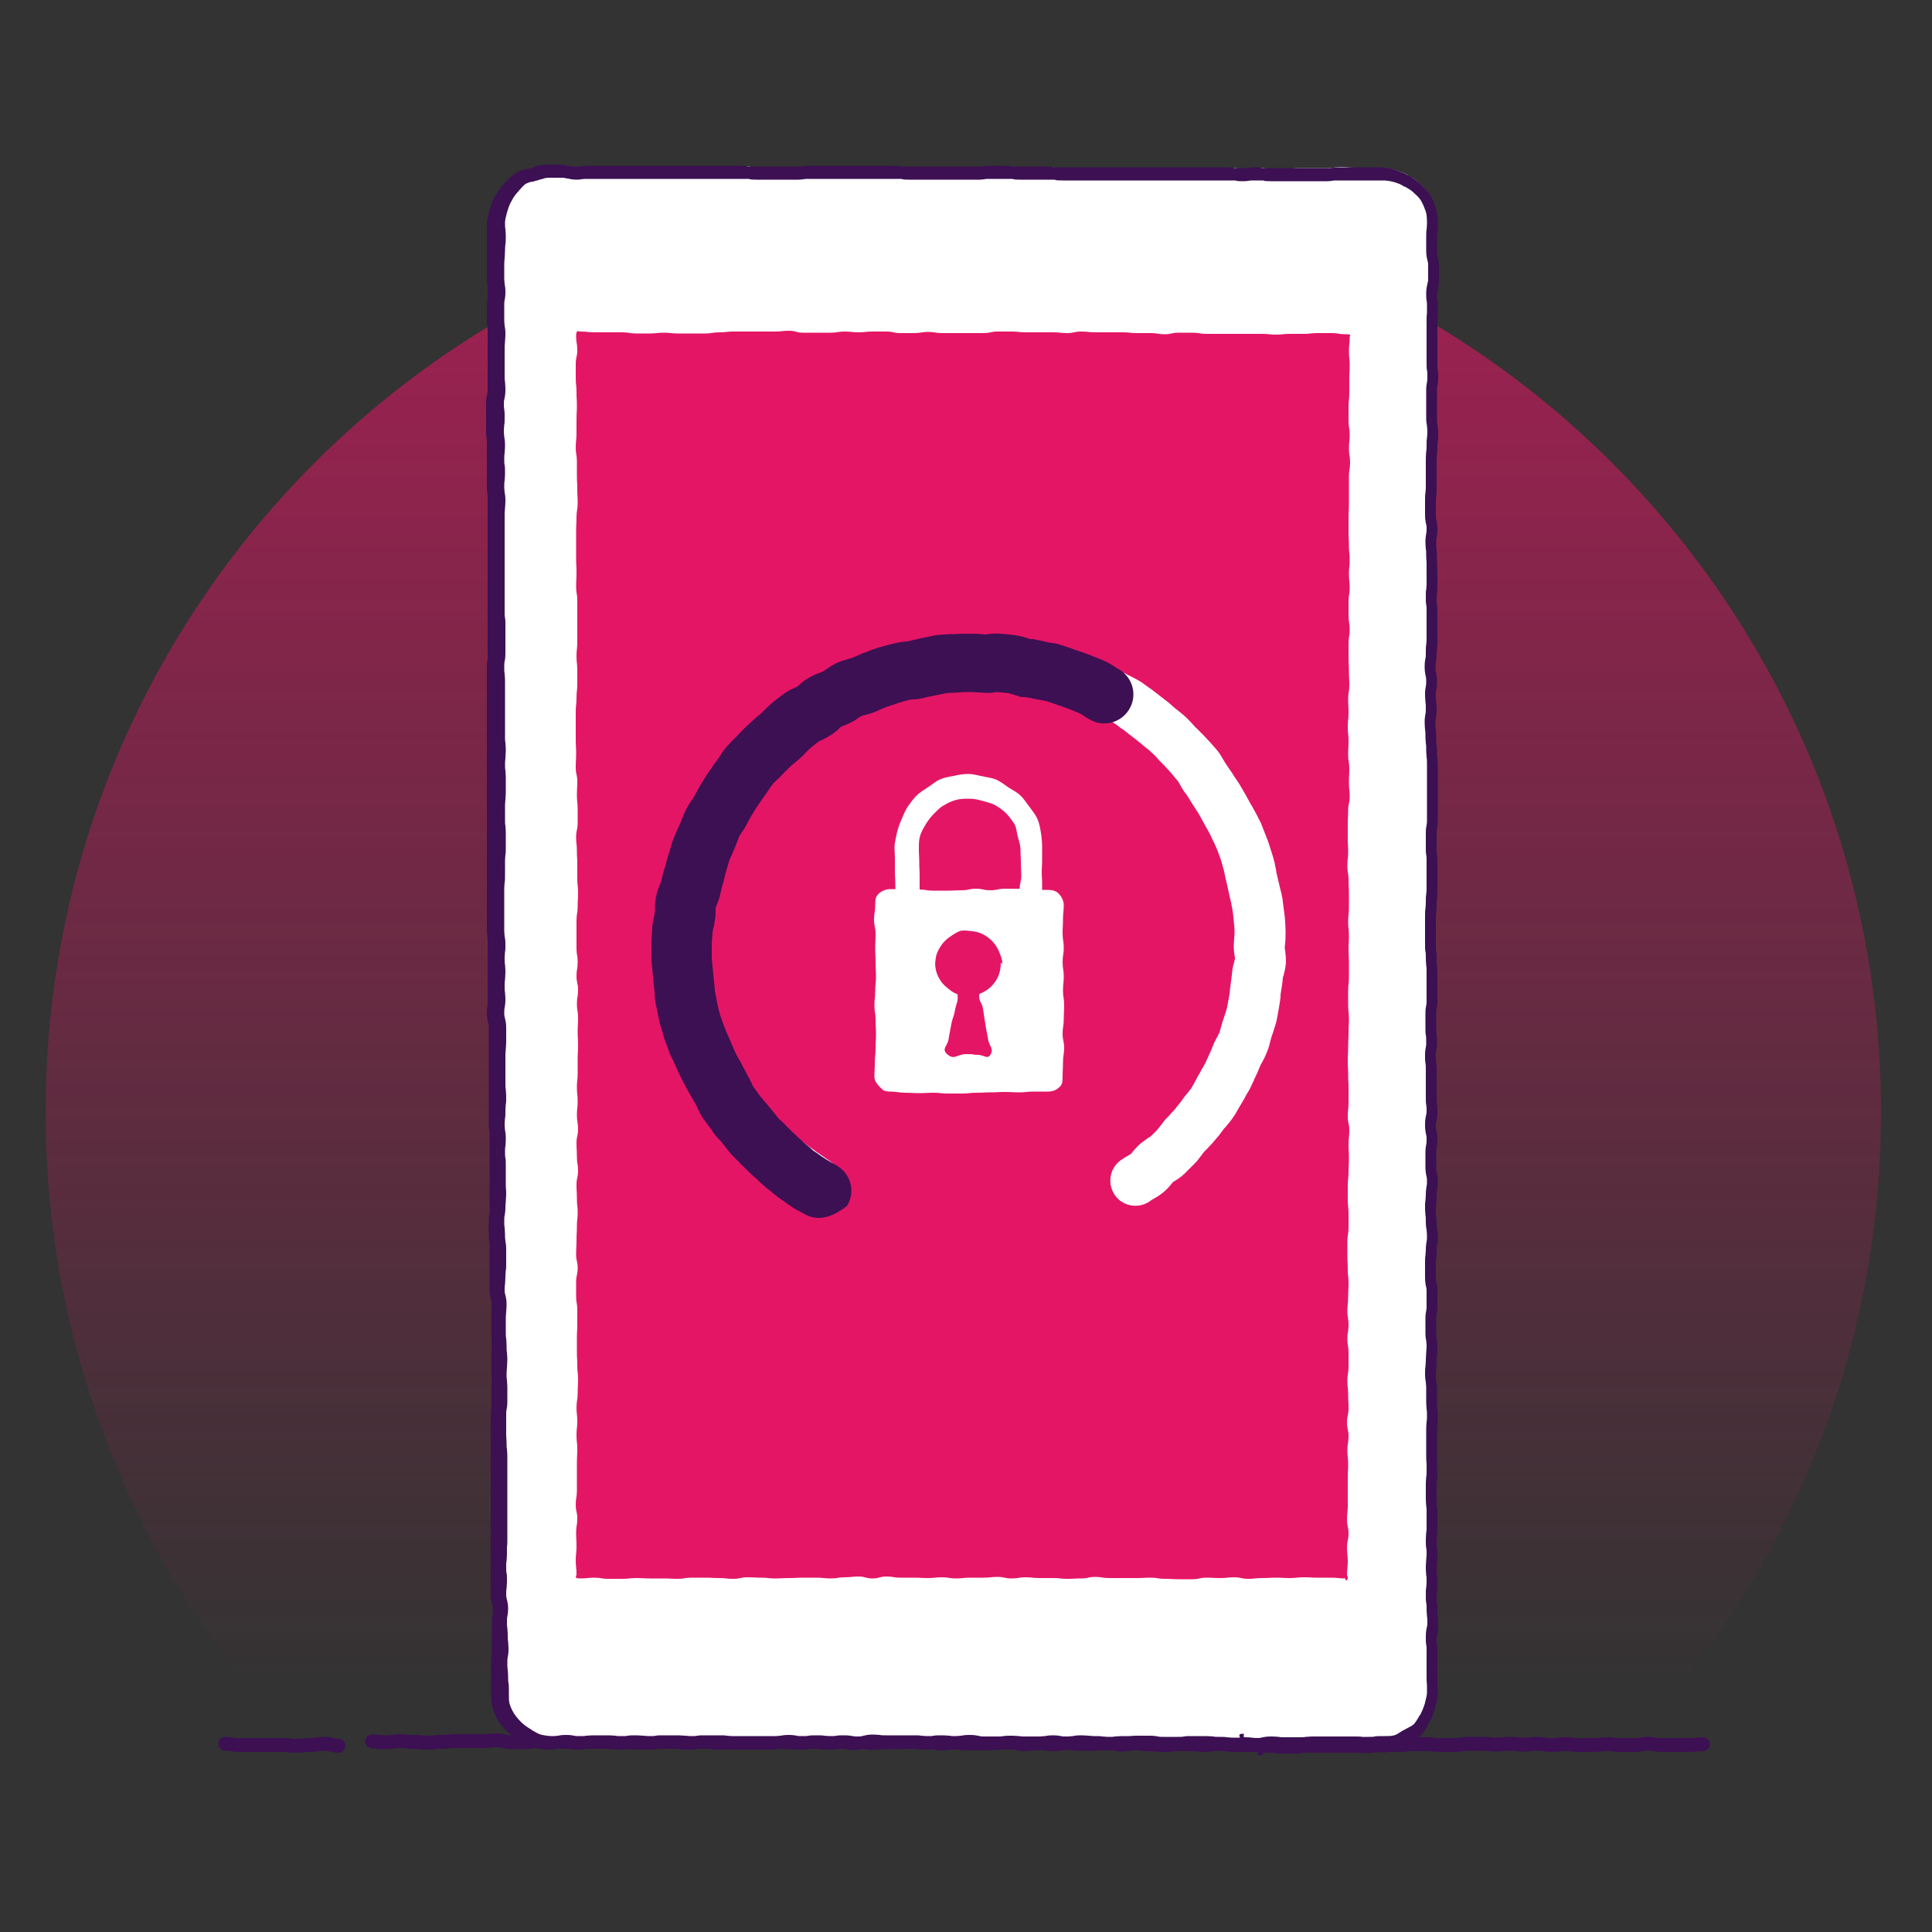 <?xml version="1.0" encoding="UTF-8"?>
<svg id="Layer_1" xmlns="http://www.w3.org/2000/svg" xmlns:xlink="http://www.w3.org/1999/xlink" version="1.1" viewBox="0 0 500 500">
  <rect x="0" y="0" width="500" height="500" fill="#333333" stroke="none"/>
  <!-- Generator: Adobe Illustrator 29.0.1, SVG Export Plug-In . SVG Version: 2.1.0 Build 192)  -->
  <defs>
    <style>
      .st0 {
        fill: #e51565;
      }

      .st1 {
        fill: none;
      }

      .st2 {
        fill: url(#linear-gradient);
      }

      .st3 {
        clip-path: url(#clippath-1);
      }

      .st4 {
        clip-path: url(#clippath-3);
      }

      .st5 {
        clip-path: url(#clippath-2);
      }

      .st6 {
        fill: #3c1053;
      }

      .st7 {
        fill: #3ad356;
      }

      .st8 {
        fill: #fff;
      }

      .st9 {
        clip-path: url(#clippath);
      }
    </style>
    <linearGradient id="linear-gradient" x1="249.3" y1="65.4" x2="249.3" y2="676.3" gradientTransform="translate(0 502) scale(1 -1)" gradientUnits="userSpaceOnUse">
      <stop offset="0" stop-color="#e51565" stop-opacity="0"/>
      <stop offset="1" stop-color="#e51565"/>
    </linearGradient>
    <clipPath id="clippath">
      <path class="st1" d="M440.9,451.3c-1.8,0-1.8.1-3.6.1h-3.6c-1.8,0-1.8,0-3.6,0s-1.8-.3-3.6-.3-1.8.3-3.6.3h-3.6c-1.8,0-1.8-.2-3.6-.2s-1.8.2-3.6.2h-3.6c-1.8,0-1.8-.2-3.6-.2s-1.8.2-3.6.2-1.8-.3-3.6-.3-1.8.1-3.6.1-1.8-.2-3.6-.2-1.8.1-3.6.1-1.8-.1-3.6-.1h-3.6c-1.8,0-1.8.3-3.6.3s-1.8,0-3.6,0-1.8-.2-3.6-.2-1.8.1-3.6.1-1.8.2-3.6.2-1.8,0-3.6,0-1.8-.3-3.6-.3-1.8.2-3.6.2-1.8-.2-3.6-.2-1.8.4-3.6.4-1.8-.2-3.6-.2-1.8,0-3.6,0h-7.2c-1.8,0-1.8,0-3.6,0s-1.8,0-3.6,0h-3.6c-1.8,0-1.8-.3-3.6-.3s-1.8.3-3.6.3-1.8-.2-3.6-.2h-3.6c-1.8,0-1.8.3-3.6.3s-1.8-.2-3.6-.2-1.8-.1-3.6-.1-1.8.4-3.6.4-1.8-.4-3.6-.4-1.8.3-3.6.3h-3.6c-1.8,0-1.8-.1-3.6-.1s-1.8.3-3.6.3-1.8-.3-3.6-.3-1.8.3-3.6.3-1.8-.4-3.6-.4-1.8.1-3.6.1-1.8.3-3.6.3h-3.6c-1.8,0-1.8,0-3.6,0s-1.8.2-3.6.2-1.8-.4-3.6-.4h-3.6c-1.8,0-1.8.2-3.6.2s-1.8,0-3.6,0-1.8.1-3.6.1-1.8-.4-3.6-.4-1.8,0-3.6,0-1.8.2-3.6.2-1.8-.3-3.6-.3h-3.6c-1.8,0-1.8.2-3.6.2s-1.8-.1-3.6-.1-1.8.2-3.6.2h-3.6c-1.8,0-1.8-.2-3.6-.2s-1.8.3-3.6.3-1.8-.2-3.6-.2-1.8,0-3.6,0h-3.6c-1.8,0-1.8,0-3.6,0s-1.8.1-3.6.1-1.8.1-3.6.1-1.8-.2-3.6-.2-1.8-.2-3.6-.2-1.8.3-3.6.3-1.8-.2-3.6-.2-1.8.2-3.6.2-1.8-.2-3.6-.2-1.8-.1-3.6-.1-1.8.4-3.6.4h-3.6c-1.8,0-1.8-.5-3.6-.5s-1.8.2-3.6.2-1.8-.1-3.6-.1-1.8-.1-3.6-.1-1.8.2-3.6.2-1.8.2-3.6.2-1.8-.2-3.6-.2-1.8-.2-3.6-.2-1.8.3-3.6.3-1.8-.2-3.6-.2l345.6-.2Z"/>
    </clipPath>
    <clipPath id="clippath-1">
      <path class="st1" d="M440.9,451.3c-1.8,0-1.8.1-3.6.1h-3.6c-1.8,0-1.8,0-3.6,0s-1.8-.3-3.6-.3-1.8.3-3.6.3h-3.6c-1.8,0-1.8-.2-3.6-.2s-1.8.2-3.6.2h-3.6c-1.8,0-1.8-.2-3.6-.2s-1.8.2-3.6.2-1.8-.3-3.6-.3-1.8.1-3.6.1-1.8-.2-3.6-.2-1.8.1-3.6.1-1.8-.1-3.6-.1h-3.6c-1.8,0-1.8.3-3.6.3s-1.8,0-3.6,0-1.8-.2-3.6-.2-1.8.1-3.6.1-1.8.2-3.6.2-1.8,0-3.6,0-1.8-.3-3.6-.3-1.8.2-3.6.2-1.8-.2-3.6-.2-1.8.4-3.6.4-1.8-.2-3.6-.2-1.8,0-3.6,0h-7.2c-1.8,0-1.8,0-3.6,0s-1.8,0-3.6,0h-3.6c-1.8,0-1.8-.3-3.6-.3s-1.8.3-3.6.3-1.8-.2-3.6-.2h-3.6c-1.8,0-1.8.3-3.6.3s-1.8-.2-3.6-.2-1.8-.1-3.6-.1-1.8.4-3.6.4-1.8-.4-3.6-.4-1.8.3-3.6.3h-3.6c-1.8,0-1.8-.1-3.6-.1s-1.8.3-3.6.3-1.8-.3-3.6-.3-1.8.3-3.6.3-1.8-.4-3.6-.4-1.8.1-3.6.1-1.8.3-3.6.3h-3.6c-1.8,0-1.8,0-3.6,0s-1.8.2-3.6.2-1.8-.4-3.6-.4h-3.6c-1.8,0-1.8.2-3.6.2s-1.8,0-3.6,0-1.8.1-3.6.1-1.8-.4-3.6-.4-1.8,0-3.6,0-1.8.2-3.6.2-1.8-.3-3.6-.3h-3.6c-1.8,0-1.8.2-3.6.2s-1.8-.1-3.6-.1-1.8.2-3.6.2h-3.6c-1.8,0-1.8-.2-3.6-.2s-1.8.3-3.6.3-1.8-.2-3.6-.2-1.8,0-3.6,0h-3.6c-1.8,0-1.8,0-3.6,0s-1.8.1-3.6.1-1.8.1-3.6.1-1.8-.2-3.6-.2-1.8-.2-3.6-.2-1.8.3-3.6.3-1.8-.2-3.6-.2-1.8.2-3.6.2-1.8-.2-3.6-.2-1.8-.1-3.6-.1-1.8.4-3.6.4h-3.6c-1.8,0-1.8-.5-3.6-.5s-1.8.2-3.6.2-1.8-.1-3.6-.1-1.8-.1-3.6-.1-1.8.2-3.6.2-1.8.2-3.6.2-1.8-.2-3.6-.2-1.8-.2-3.6-.2-1.8.3-3.6.3-1.8-.2-3.6-.2l345.6-.2Z"/>
    </clipPath>
    <clipPath id="clippath-2">
      <path class="st1" d="M87.5,451.5c-1.8,0-1.8-.4-3.6-.4s-1.8.3-3.6.3-1.8.2-3.6.2-1.8,0-3.6,0h-3.6c-1.8,0-1.8,0-3.6,0s-1.8.1-3.7.1-1.8-.3-3.7-.3h29Z"/>
    </clipPath>
    <clipPath id="clippath-3">
      <path class="st1" d="M87.5,451.5c-1.8,0-1.8-.4-3.6-.4s-1.8.3-3.6.3-1.8.2-3.6.2-1.8,0-3.6,0h-3.6c-1.8,0-1.8,0-3.6,0s-1.8.1-3.7.1-1.8-.3-3.7-.3h29Z"/>
    </clipPath>
  </defs>
  <g>
    <path class="st2" d="M486.8,287.8c0,64.5-25.7,123-67.5,165.8H79.3c-41.7-42.8-67.5-101.3-67.5-165.8,0-131.2,106.3-237.5,237.5-237.5,131.2,0,237.5,106.3,237.5,237.5Z"/>
    <g>
      <g>
        <g class="st9">
          <polygon class="st7" points="96.5 451.6 440.9 451.6 440.9 451.6 96.5 451.6"/>
        </g>
        <g class="st3">
          <rect class="st7" x="96.5" y="451.1" width="344.4" height=".5"/>
        </g>
      </g>
      <path class="st6" d="M419.4,453.4c-1,0-1.6-.1-2-.1-.4-.1-.8-.1-1.5-.1s-1.2,0-1.6.1c-.5,0-1,.1-2,.1h-3.6c-1,0-1.5-.1-2-.1-.4-.1-.8-.1-1.6-.1s-1.2,0-1.6.1c-.5,0-1,.1-2,.1s-1.6-.1-2.1-.2c-.4-.1-.8-.1-1.5-.1s-1.2,0-1.7.1c-.5,0-1,.1-1.9.1s-1.5-.1-2-.1c-.4-.1-.8-.1-1.6-.1s-1.2,0-1.6.1c-.5,0-1,.1-1.9.1s-1.5,0-1.9-.1c-.4,0-.8-.1-1.7-.1h-3.6c-.8,0-1.1.1-1.5.1-.5.1-1,.2-2.1.2h-3.6c-1,0-1.6-.1-2-.1-.4-.1-.8-.1-1.6-.1h-3.6c-.8,0-1.2,0-1.6.1-.5.1-1,.1-2,.1h-3.6c-1,0-1.6-.1-2.1-.2-.4-.1-.8-.1-1.5-.1s-1.1,0-1.5.1c-.5.1-1,.1-2,.1s-1.5-.1-2-.1c-.4-.1-.8-.1-1.6-.1s-1,.1-1.4.1c-.5.1-1.1.2-2.1.2s-1.5-.1-2-.1c-.4-.1-.8-.1-1.6-.1s-1.3,0-1.7.1c-.5,0-1,.1-1.9.1h-18c-1,0-1.6-.1-2.1-.2-.4-.1-.8-.1-1.5-.1s-1.1.1-1.5.1c-.5.1-1,.2-2.1.2s-1.5-.1-2-.1-.8-.1-1.6-.1h-3.6c-.8,0-1.1.1-1.5.1-.5.1-1,.1-2.1.1s-1.5-.1-2-.1-.8-.1-1.6-.1-1.4,0-1.9-.1c-.4,0-.8-.1-1.7-.1s-1,.1-1.4.1c-.5.1-1.1.2-2.1.2s-1.7-.1-2.2-.3c-.4-.1-.7-.2-1.4-.2s-1.1.1-1.5.1c-.5.1-1,.2-2.1.2h-3.5c-1,0-1.5,0-1.9-.1-.4,0-.8-.1-1.7-.1s-1.1.1-1.5.1c-.5.1-1.1.2-2.1.2s-1.6-.1-2.1-.2c-.4-.1-.7-.1-1.5-.1s-1.1.1-1.5.1c-.5.1-1.1.2-2.1.2s-1.7-.1-2.2-.3c-.4-.1-.7-.2-1.4-.2h-3.6c-.8,0-1.1.1-1.5.1-.5.1-1,.2-2.1.2h-3.6c-1,0-1.4,0-1.9-.1-.4,0-.8-.1-1.7-.1s-1.2,0-1.6.1c-.5,0-1,.1-2,.1s-1.7-.1-2.2-.3c-.4-.1-.7-.2-1.4-.2h-3.6c-.8,0-1.2,0-1.6.1-.5.1-1,.1-2,.1h-3.6c-.8,0-1.2,0-1.7.1-.5,0-1,.1-1.9.1s-1.7-.1-2.2-.3c-.4-.1-.7-.2-1.4-.2s-1.2,0-1.7.1c-.5,0-1,.1-1.9.1s-1.1,0-1.5.1c-.5.1-1,.1-2,.1s-1.6-.1-2.1-.2c-.4-.1-.8-.1-1.5-.1h-3.6c-.8,0-1.1,0-1.6.1s-1,.1-2,.1-1.5,0-1.9-.1c-.4,0-.8-.1-1.7-.1s-1.1,0-1.6.1-1,.1-2,.1h-3.5c-1,0-1.5-.1-2-.1s-.8-.1-1.6-.1-1.1.1-1.5.1c-.5.1-1,.2-2.1.2s-1.5-.1-2-.1-.8-.1-1.6-.1h-10.8c-.8,0-1.2,0-1.7.1-.5,0-1,.1-1.9.1h-3.6c-1,0-1.5-.1-2-.1s-.8-.1-1.6-.1-1.5-.1-2-.1-.8-.1-1.6-.1-1.1.1-1.5.1c-.5.1-1,.1-2.1.1s-1.5-.1-2-.1-.8-.1-1.6-.1-1.2,0-1.6.1c-.5,0-1,.1-2,.1s-1.5-.1-2-.1-.8-.1-1.6-.1-1.4,0-1.9-.1c-.4,0-.8-.1-1.7-.1s-1,.1-1.3.2c-.5.1-1.1.3-2.2.3h-3.6c-1.1,0-1.8-.2-2.3-.3-.4-.1-.7-.2-1.3-.2s-1.1,0-1.6.1-1,.1-2,.1h-7.2c-.8,0-1.2,0-1.6.1-.5,0-1,.1-2,.1s-1.2,0-1.6.1c-.5.1-1,.1-2,.1s-1.5,0-2-.1c-.4,0-.8-.1-1.6-.1s-1.6-.1-2-.1c-.4-.1-.8-.1-1.6-.1s-1.1.1-1.5.1c-.5.1-1,.2-2.1.2s-1.5-.1-2-.1-.8-.1-1.6-.1-1.8-.8-1.8-1.8.8-1.8,1.8-1.8,1.5.1,2,.1.8.1,1.6.1,1.1-.1,1.5-.1c.5-.1,1-.2,2.1-.2s1.5.1,2,.1c.4.1.8.1,1.6.1s1.5,0,2,.1c.4,0,.8.1,1.6.1s1.2,0,1.6-.1c.5-.1,1-.1,2-.1s1.2,0,1.6-.1c.5,0,1-.1,2-.1h7.2c.8,0,1.1,0,1.6-.1s1-.1,2-.1,1.8.2,2.3.3c.4.1.7.2,1.3.2h3.6c.7,0,1-.1,1.3-.2.5-.1,1.1-.3,2.2-.3s1.4,0,1.9.1c.4,0,.8.1,1.7.1s1.5.1,2,.1.8.1,1.6.1,1.2,0,1.6-.1c.5,0,1-.1,2-.1s1.5.1,2,.1.8.1,1.6.1,1.1-.1,1.5-.1c.5-.1,1-.1,2.1-.1s1.5.1,2,.1.8.1,1.6.1,1.5.1,2,.1.8.1,1.6.1h3.6c.8,0,1.2,0,1.7-.1.5,0,1-.1,1.9-.1h10.8c1,0,1.5.1,2,.1s.8.1,1.6.1,1.1-.1,1.5-.1c.5-.1,1-.2,2.1-.2s1.5.1,2,.1.8.1,1.6.1h3.5c.8,0,1.1,0,1.6-.1s1-.1,2-.1,1.5,0,1.9.1c.4,0,.8.1,1.7.1s1.1,0,1.6-.1,1-.1,2-.1h3.6c1,0,1.6.1,2.1.2.4.1.8.1,1.5.1s1.1,0,1.5-.1c.5-.1,1-.1,2-.1s1.2,0,1.7-.1c.5,0,1-.1,1.9-.1s1.7.1,2.2.3c.4.1.7.2,1.4.2s1.2,0,1.7-.1c.5,0,1-.1,1.9-.1h3.6c.8,0,1.2,0,1.6-.1.5-.1,1-.1,2-.1h3.6c1.1,0,1.7.1,2.2.3.4.1.7.2,1.4.2s1.2,0,1.6-.1c.5,0,1-.1,2-.1s1.4,0,1.9.1c.4,0,.8.1,1.7.1h3.6c.8,0,1.1-.1,1.5-.1.5-.1,1-.2,2.1-.2h3.6c1.1,0,1.7.1,2.2.3.4.1.7.2,1.4.2s1-.1,1.5-.1c.5-.1,1.1-.2,2.1-.2s1.6.1,2.1.2c.4.1.7.1,1.5.1s1.1-.1,1.5-.1c.5-.1,1.1-.2,2.1-.2s1.5,0,1.9.1c.4,0,.8.1,1.7.1h3.5c.8,0,1.1-.1,1.5-.1.5-.1,1-.2,2.1-.2s1.7.1,2.2.3c.4.1.7.2,1.4.2s1-.1,1.4-.1c.5-.1,1.1-.2,2.2-.2s1.4,0,1.9.1c.4,0,.8.1,1.7.1s1.5.1,2,.1.8.1,1.6.1,1.1-.1,1.5-.1c.5-.1,1-.1,2.1-.1h3.6c1,0,1.5.1,2,.1s.8.1,1.6.1,1.1-.1,1.5-.1c.5-.1,1-.2,2.1-.2s1.6.1,2.1.2c.4.1.8.1,1.5.1h17.9c.8,0,1.3,0,1.7-.1.5,0,1-.1,1.9-.1s1.5.1,2,.1c.4.1.8.1,1.6.1s1-.1,1.4-.1c.5-.1,1.1-.2,2.1-.2s1.5.1,2,.1c.4.1.8.1,1.6.1s1.1,0,1.5-.1c.5-.1,1-.1,2-.1s1.6.1,2.1.2c.4.1.8.1,1.5.1h3.6c.8,0,1.2,0,1.6-.1.5-.1,1-.1,2-.1h3.6c1,0,1.6.1,2,.1.4.1.8.1,1.6.1h3.6c.8,0,1.1-.1,1.5-.1.5-.1,1-.2,2.1-.2h3.6c1,0,1.5,0,1.9.1.4,0,.8.1,1.7.1s1.2,0,1.6-.1c.5,0,1-.1,1.9-.1s1.5.1,2,.1c.4.1.8.1,1.6.1s1.2,0,1.7-.1c.5,0,1-.1,1.9-.1s1.6.1,2.1.2c.4.1.8.1,1.5.1s1.2,0,1.6-.1c.5,0,1-.1,2-.1s1.5.1,2,.1c.4.1.8.1,1.6.1h3.6c.8,0,1.2,0,1.6-.1.5,0,1-.1,2-.1s1.6.1,2,.1c.4.1.8.1,1.5.1h3.6c.7,0,1-.1,1.4-.1.5-.1,1.1-.2,2.1-.2s1.6.1,2.1.2c.4.1.8.1,1.5.1h7.1c.8,0,1.2,0,1.6-.1.5,0,1-.1,1.9-.1s1.8.8,1.8,1.8-.8,1.8-1.8,1.8-1.2,0-1.6.1c-.5,0-1,.1-1.9.1h-7.1c-1,0-1.6-.1-2.1-.2-.4-.1-.8-.1-1.5-.1s-1,.1-1.4.1c-.5.1-1.1.2-2.1.2h-3.6Z"/>
    </g>
    <g>
      <g>
        <g class="st5">
          <polygon class="st7" points="58.3 451.6 87.5 451.6 87.5 451.6 58.3 451.6"/>
        </g>
        <g class="st4">
          <rect class="st7" x="58.3" y="451.1" width="29.2" height=".4"/>
        </g>
      </g>
      <path class="st6" d="M61.9,453.4c-1.1,0-1.6-.1-2.1-.2-.4-.1-.8-.1-1.5-.1-1,0-1.8-.8-1.8-1.8s.8-1.8,1.8-1.8,1.6.1,2.1.2c.4.1.8.1,1.5.1h11.1c1,0,1.5,0,2,.1.4,0,.8.1,1.7.1s1.2,0,1.7-.1c.5,0,1-.1,2-.1s1.1-.1,1.5-.1c.5-.1,1.1-.2,2.1-.2s1.7.1,2.2.3c.4.1.7.2,1.4.2,1,0,1.8.8,1.8,1.8s-.8,1.8-1.8,1.8-1.7-.1-2.2-.3c-.4-.1-.7-.2-1.4-.2s-1.1.1-1.5.1c-.5.1-1.1.2-2.1.2s-1.2,0-1.7.1c-.5,0-1,.1-2,.1s-1.5,0-2-.1c-.4,0-.8-.1-1.7-.1h-11.1Z"/>
    </g>
  </g>
  <g>
    <path class="st8" d="M357.8,451.3c-1.8,0-1.8.2-3.6.2s-1.8-.1-3.6-.1-1.8-.1-3.6-.1-1.8-.1-3.6-.1-1.8.1-3.6.1-1.8.1-3.6.1h-3.6c-1.8,0-1.8-.2-3.6-.2s-1.8.4-3.6.4-1.8-.2-3.6-.2-1.8.1-3.6.1-1.8-.1-3.6-.1-1.8-.2-3.6-.2h-3.6c-1.8,0-1.8.2-3.6.2h-3.6c-1.8,0-1.8-.3-3.6-.3h-3.6c-1.8,0-1.8.1-3.6.1s-1.8.2-3.6.2-1.8-.1-3.6-.1-1.8-.2-3.6-.2-1.8.3-3.6.3-1.8-.3-3.6-.3-1.8.3-3.6.3h-3.6c-1.8,0-1.8-.3-3.6-.3s-1.8.2-3.6.2-1.8.1-3.6.1-1.8-.4-3.6-.4-1.8.4-3.6.4-1.8-.3-3.6-.3-1.8.2-3.6.2-1.8-.1-3.6-.1h-7.2c-1.8,0-1.8-.2-3.6-.2s-1.8.4-3.6.4-1.8-.4-3.6-.4-1.8.2-3.6.2-1.8-.2-3.6-.2-1.8.2-3.6.2-1.8-.3-3.6-.3-1.8.3-3.6.3-1.8.1-3.6.1h-7.2c-1.8,0-1.8-.2-3.6-.2s-1.8-.1-3.6-.1-1.8.2-3.6.2-1.8-.2-3.6-.2-1.8-.1-3.6-.1-1.8.2-3.6.2-1.8-.2-3.6-.2-1.8.2-3.6.2-1.8-.2-3.6-.2h-3.6c-1.8,0-1.8.2-3.6.2s-1.8-.3-3.6-.3-1.8.3-3.6.3-2.4-.1-3.5-.4-2.1-1-3.1-1.6-1.9-1.2-2.7-2.1c-.8-.8-1.6-1.6-2.2-2.7-.6-1-1.1-2.1-1.4-3.2-.3-1.1-.2-2.3-.2-3.4,0-1.8-.2-1.8-.2-3.6s-.1-1.8-.1-3.6.3-1.8.3-3.6-.2-1.8-.2-3.6-.1-1.8-.1-3.6.3-1.8.3-3.6-.4-1.8-.4-3.6.2-1.8.2-3.6-.2-1.8-.2-3.6.2-1.8.2-3.6.1-1.8.1-3.6v-18c0-1.8-.1-1.8-.1-3.6s-.1-1.8-.1-3.6-.1-1.8-.1-3.6-.1-1.8-.1-3.6.3-1.8.3-3.6v-3.6c0-1.8-.1-1.8-.1-3.6s.2-1.8.2-3.6-.1-1.8-.1-3.6-.2-1.8-.2-3.6.1-1.8.1-3.6.2-1.8.2-3.6-.5-1.8-.5-3.6.2-1.8.2-3.6.1-1.8.1-3.6.1-1.8.1-3.6-.3-1.8-.3-3.6-.2-1.8-.2-3.6.3-1.8.3-3.6.2-1.8.2-3.6-.1-1.8-.1-3.6-.1-1.8-.1-3.6-.2-1.8-.2-3.6.2-1.8.2-3.6-.3-1.8-.3-3.6.1-1.8.1-3.6.1-1.8.1-3.6-.2-1.8-.2-3.6.1-1.8.1-3.6.1-1.8.1-3.6.2-1.8.2-3.6v-3.6c0-1.8-.5-1.8-.5-3.6s.3-1.8.3-3.6-.1-1.8-.1-3.6.3-1.8.3-3.6-.1-1.8-.1-3.6.1-1.8.1-3.6-.3-1.8-.3-3.6v-3.6c0-1.8.1-1.8.1-3.6v-3.6c0-1.8.1-1.8.1-3.6s-.1-1.8-.1-3.6.1-1.8.1-3.6-.1-1.8-.1-3.6-.2-1.8-.2-3.6.1-1.8.1-3.6.2-1.8.2-3.6v-3.6c0-1.8-.1-1.8-.1-3.6s.2-1.8.2-3.6-.1-1.8-.1-3.6v-3.6c0-1.8.1-1.8.1-3.6v-7.2c0-1.8-.1-1.8-.1-3.6s.3-1.8.3-3.6v-7.2c0-1.8-.2-1.8-.2-3.6s.1-1.8.1-3.6.1-1.8.1-3.6v-18c0-1.8.2-1.8.2-3.6s-.3-1.8-.3-3.6.2-1.8.2-3.6-.2-1.8-.2-3.6.3-1.8.3-3.6-.3-1.8-.3-3.6.1-1.8.1-3.6-.2-1.8-.2-3.6.4-1.8.4-3.6-.2-1.8-.2-3.6-.1-1.8-.1-3.6.1-1.8.1-3.6.2-1.8.2-3.6-.3-1.8-.3-3.6v-3.6c0-1.8.3-1.8.3-3.6s-.3-1.8-.3-3.6-.1-1.8-.1-3.6.2-1.8.2-3.6.1-1.8.1-3.6-.1-1.8-.1-3.6.4-2.3.7-3.4c.3-1.1.7-2.2,1.3-3.1.6-1,1.2-1.9,2-2.7s1.6-1.8,2.6-2.3c1-.6,2.2-.7,3.3-1s2.2-.8,3.4-.8c1.8,0,1.8,0,3.6,0s1.8.5,3.6.5,1.8-.3,3.6-.3h3.6c1.8,0,1.8,0,3.6,0s1.8.2,3.6.2,1.8,0,3.6,0,1.8,0,3.6,0,1.8,0,3.6,0,1.8,0,3.6,0,1.8,0,3.6,0,1.8.2,3.6.2,1.8-.2,3.6-.2,1.8-.2,3.6-.2,1.8.3,3.6.3,1.8,0,3.6,0,1.8,0,3.6,0,1.8.2,3.6.2,1.8-.3,3.6-.3,1.8.3,3.6.3,1.8-.2,3.6-.2h3.6c1.8,0,1.8.2,3.6.2s1.8-.2,3.6-.2,1.8,0,3.6,0,1.8.3,3.6.3,1.8-.2,3.6-.2,1.8,0,3.6,0h7.2c1.8,0,1.8.2,3.6.2s1.8-.3,3.6-.3,1.8-.2,3.6-.2,1.8.4,3.6.4,1.8-.2,3.6-.2,1.8,0,3.6,0,1.8.3,3.6.3,1.8,0,3.6,0,1.8,0,3.6,0,1.8.2,3.6.2,1.8-.2,3.6-.2,1.8,0,3.6,0h10.8c1.8,0,1.8,0,3.6,0s1.8-.2,3.6-.2,1.8,0,3.6,0h3.6c1.8,0,1.8.3,3.6.3s1.8-.3,3.6-.3,1.8.3,3.6.3h3.6c1.8,0,1.8-.2,3.6-.2h3.6c1.8,0,1.8,0,3.6,0s1.8-.3,3.6-.3,1.8.2,3.6.2,1.8.2,3.6.2h3.6c1.2,0,2.3.2,3.4.5s2.2.7,3.1,1.3c1,.6,2,1.1,2.8,1.9.8.8,1.7,1.6,2.3,2.6.6,1,1,2.1,1.4,3.2.3,1.1.3,2.3.3,3.5,0,1.8-.2,1.8-.2,3.6s-.1,1.8-.1,3.6.5,1.8.5,3.6v3.6c0,1.8-.5,1.8-.5,3.6s.2,1.8.2,3.6-.1,1.8-.1,3.6v3.6c0,1.8-.1,1.8-.1,3.6s.1,1.8.1,3.6.2,1.8.2,3.6-.3,1.8-.3,3.6.1,1.8.1,3.6.1,1.8.1,3.6.3,1.8.3,3.6-.1,1.8-.1,3.6-.2,1.8-.2,3.6v3.6c0,1.8.1,1.8.1,3.6s-.1,1.8-.1,3.6v3.6c0,1.8.4,1.8.4,3.6s-.3,1.8-.3,3.6.1,1.8.1,3.6.1,1.8.1,3.6.1,1.8.1,3.6-.1,1.8-.1,3.6.2,1.8.2,3.6v7.2c0,1.8-.2,1.8-.2,3.6s-.3,1.8-.3,3.6.4,1.8.4,3.6-.3,1.8-.3,3.6.2,1.8.2,3.6-.3,1.8-.3,3.6.2,1.8.2,3.6.1,1.8.1,3.6.1,1.8.1,3.6v14.4c0,1.8-.3,1.8-.3,3.6s.1,1.8.1,3.6.2,1.8.2,3.6v7.2c0,1.8-.2,1.8-.2,3.6s-.1,1.8-.1,3.6-.1,1.8-.1,3.6v3.6c0,1.8.2,1.8.2,3.6s.2,1.8.2,3.6v7.2c0,1.8-.3,1.8-.3,3.6s.1,1.8.1,3.6.2,1.8.2,3.6-.3,1.8-.3,3.6.2,1.8.2,3.6v3.6c0,1.8-.1,1.8-.1,3.6s.2,1.8.2,3.6-.4,1.8-.4,3.6.4,1.8.4,3.6-.3,1.8-.3,3.6-.1,1.8-.1,3.6.4,1.8.4,3.6-.3,1.8-.3,3.6-.2,1.8-.2,3.6.1,1.8.1,3.6.3,1.8.3,3.6-.3,1.8-.3,3.6-.1,1.8-.1,3.6.1,1.8.1,3.6.4,1.8.4,3.6-.1,1.8-.1,3.6-.3,1.8-.3,3.6v3.6c0,1.8.4,1.8.4,3.6s-.2,1.8-.2,3.6-.1,1.8-.1,3.6.3,1.8.3,3.6-.1,1.8-.1,3.6.1,1.8.1,3.6-.2,1.8-.2,3.6v7.2c0,1.8.1,1.8.1,3.6s-.2,1.8-.2,3.6.1,1.8.1,3.6.2,1.8.2,3.6v3.6c0,1.8-.2,1.8-.2,3.6s.2,1.8.2,3.6-.2,1.8-.2,3.6.2,1.8.2,3.6-.1,1.8-.1,3.6.2,1.8.2,3.6.1,1.8.1,3.6-.4,1.8-.4,3.6.2,1.8.2,3.6v7.2c0,1.8.1,1.8.1,3.6s-.4,2.3-.7,3.4c-.3,1.1-.7,2.2-1.3,3.2-.6,1-1.1,2.1-1.9,2.9s-1.9,1.2-2.9,1.8c-1,.6-1.9,1.3-3.1,1.6-1.5.9-2.7.8-3.9.8Z"/>
    <path class="st6" d="M325.5,453.4c-1,0-1.5,0-2-.1-.4,0-.8-.1-1.6-.1h-3.6c-1,0-1.4,0-1.9-.1-.4,0-.8-.1-1.7-.1s-1.6-.1-2-.1c-.4-.1-.8-.1-1.6-.1h-3.6c-.8,0-1.2,0-1.6.1-.5.1-1,.1-2,.1h-3.6c-1,0-1.6-.1-2.1-.2-.4-.1-.8-.1-1.5-.1h-5.2c-.5,0-1,.1-1.9.1s-1.2,0-1.6.1c-.5,0-1,.1-2,.1s-1.5,0-2-.1c-.4,0-.8-.1-1.6-.1s-1.5-.1-2-.1-.8-.1-1.6-.1-1.1.1-1.5.1c-.5.1-1,.2-2.1.2s-1.6-.1-2.1-.2c-.4-.1-.7-.1-1.5-.1s-1.1.1-1.5.1c-.5.1-1.1.2-2.1.2h-3.6c-1,0-1.6-.1-2.1-.1-.4-.1-.8-.1-1.5-.1s-1.1,0-1.6.1-1,.1-2,.1h-3.6c-1.1,0-1.7-.1-2.2-.2-.4-.1-.7-.2-1.4-.2s-1,.1-1.4.1c-.5.1-1.1.2-2.2.2s-1.6-.1-2.1-.1c-.4-.1-.8-.1-1.5-.1s-1.1,0-1.6.1-1,.1-2,.1-1.4,0-1.9-.1c-.4,0-.8-.1-1.7-.1h-7.2c-1,0-1.5-.1-2-.1-.4-.1-.8-.1-1.6-.1s-1,.1-1.4.2c-.5.1-1.1.3-2.2.3s-1.7-.1-2.2-.2c-.4-.1-.7-.1-1.4-.1s-1.1,0-1.6.1-1,.1-2,.1-1.5,0-2-.1c-.4,0-.8-.1-1.6-.1s-1.1,0-1.6.1-1,.1-2,.1-1.6-.1-2.1-.2c-.4-.1-.7-.1-1.5-.1s-1.1.1-1.5.1c-.5.1-1.1.2-2.1.2h-10.8c-1,0-1.5,0-2-.1-.4,0-.8-.1-1.6-.1h-3.6c-.8,0-1.1,0-1.6.1s-1,.1-2,.1-1.5-.1-2-.1-.8-.1-1.6-.1h-3.6c-.8,0-1.2,0-1.6.1-.5.1-1,.1-2,.1s-1.5-.1-2-.1-.8-.1-1.6-.1-1.2,0-1.6.1c-.5.1-1,.1-2,.1s-1.5-.1-2-.1c-.4-.1-.8-.1-1.6-.1h-3.6c-.8,0-1.2,0-1.6.1-.5,0-1,.1-2,.1s-1.6-.1-2.1-.2c-.4-.1-.7-.1-1.5-.1s-1.1.1-1.5.1c-.5.1-1,.2-2.1.2s-2.7-.2-3.9-.5c-1.1-.3-2.1-.9-3-1.4-.2-.1-.4-.2-.6-.3-1.2-.7-2.3-1.5-3.1-2.3s-1.8-1.8-2.5-3-1.2-2.4-1.5-3.6c-.3-1.1-.3-2.2-.3-3.2v-.7c0-.8,0-1.1,0-1.6s0-1,0-2,0-1.3,0-1.7c0-.5,0-1,0-1.9s0-1.6.2-2.1c0-.4,0-.7,0-1.5s0-1.2,0-1.6c0-.5,0-1,0-2s0-1.2,0-1.6c0-.5,0-1,0-1.9s0-1.6.2-2.1c0-.4,0-.7,0-1.4s0-1-.2-1.4c0-.5-.3-1.1-.3-2.2s0-1.6,0-2c0-.4,0-.8,0-1.5s0-1.2,0-1.6c0-.5,0-1,0-2s0-1.6,0-2c0-.4,0-.8,0-1.5s0-1.4,0-1.9v-23.2c0-.8,0-1.2,0-1.7,0-.5,0-1,0-1.9v-1.7c0-.5,0-1,0-1.9v-3.5c0-1,0-1.6.2-2.1,0-.4,0-.8,0-1.5v-3.6c0-.8,0-1.2,0-1.7,0-.5,0-1,0-1.9s0-1.5,0-2,0-.8,0-1.6,0-1.3,0-1.7c0-.5,0-1,0-1.9s0-1.2,0-1.6c0-.5,0-1,0-2v-3.6c0-1,0-1.5,0-2s0-.8,0-1.6,0-.9-.2-1.3c0-.5-.3-1.1-.3-2.3s0-1.6,0-2c0-.4,0-.8,0-1.5,0-1,0-1.5,0-1.9,0-.4,0-.8,0-1.6v-3.6c0-.7,0-1.1,0-1.5,0-.5-.2-1-.2-2.1s0-1.2,0-1.6c0-.5,0-1,0-2s0-1.6.2-2.1c0-.4,0-.8,0-1.5,0-1,0-1.5,0-2s0-.8,0-1.6v-1.7c0-.5,0-.9,0-1.9v-3.6c0-.8,0-1.2,0-1.6,0-.5,0-1,0-2s0-1.6,0-2c0-.4,0-.8,0-1.5s0-1.1,0-1.5c0-.5-.2-1-.2-2.1s0-1.5,0-1.9c0-.4,0-.8,0-1.6s0-1.5,0-1.9c0-.4,0-.8,0-1.7s0-1.2,0-1.6c0-.5,0-1,0-2v-7.2c0-1,0-1.5,0-2s0-.8,0-1.6v-3.6c0-.7,0-.9-.2-1.3,0-.5-.3-1.1-.3-2.3s0-1.6.2-2.1c0-.4,0-.8,0-1.5s0-1.3,0-1.7c0-.5,0-1,0-1.9s0-1.6,0-2.1c0-.4,0-.8,0-1.5s0-1.2,0-1.6c0-.5,0-1,0-1.9s0-1.5,0-1.9c0-.4,0-.8,0-1.7s0-1.1,0-1.5c0-.5-.2-1-.2-2.1v-10.7c0-1,0-1.4,0-1.9,0-.4,0-.8,0-1.7v-3.6c0-1,0-1.5,0-1.9,0-.4,0-.8,0-1.7v-3.6c0-.8,0-1.2,0-1.6,0-.5,0-1,0-2v-3.6c0-1,0-1.5,0-2s0-.8,0-1.6v-3.6c0-.8,0-1.2,0-1.7,0-.5,0-1,0-1.9s0-1.5,0-2,0-.8,0-1.6,0-1.2,0-1.6c0-.5,0-1,0-1.9v-14.4c0-.8,0-1.2,0-1.6,0-.5,0-1,0-1.9s0-1.6.2-2.1c0-.4,0-.7,0-1.5v-7.2c0-.8,0-1.1,0-1.5,0-.5,0-1,0-2v-25.1c0-1,0-1.5,0-2s0-.8,0-1.6,0-1,0-1.4c0-.5-.2-1.1-.2-2.1s0-1.6,0-2c0-.4,0-.8,0-1.6s0-1.2,0-1.6c0-.5,0-1,0-2s0-1.6,0-2.1c0-.4,0-.8,0-1.5s0-1.1,0-1.5c0-.5-.2-1-.2-2.1s0-1.5,0-1.9c0-.4,0-.8,0-1.7s0-1.1,0-1.6,0-1,0-2,0-1.7.2-2.2c0-.4.2-.7.2-1.4s0-1.2,0-1.6c0-.5,0-1,0-2v-7.2c0-1,0-1.5,0-2s0-.8,0-1.6,0-1.1,0-1.5c0-.5-.2-1.1-.2-2.1v-3.6c0-1.1,0-1.6.2-2.1,0-.4,0-.7,0-1.5s0-1.1,0-1.5c0-.5-.2-1.1-.2-2.1v-3.6c0-1,0-1.5,0-2s0-.8,0-1.6,0-1.5,0-1.9c0-.4,0-.8,0-1.7s0-1.3,0-1.7c0-.5,0-1,0-1.9s.3-2.3.6-3.2c0-.2,0-.4.2-.6.4-1.3.8-2.5,1.5-3.6.7-1.3,1.5-2.3,2.3-3.1.2-.2.4-.4.6-.6.7-.7,1.4-1.5,2.4-2.1s2-.8,2.9-1c.3,0,.6,0,.9-.2.3,0,.6-.2.8-.3.9-.3,1.9-.6,3-.6s1.3,0,1.7,0c.5,0,1,0,1.9,0s1.8.2,2.3.3c.4,0,.7.2,1.3.2s1.1,0,1.5,0c.5,0,1.1-.2,2.1-.2h7.2c1,0,1.6,0,2,0,.4,0,.8,0,1.6,0s1.4,0,1.9,0c.4,0,.8,0,1.7,0h3.6c.8,0,1.2,0,1.6,0,.5,0,1,0,1.9,0h7.2c1,0,1.5,0,2,0s.8,0,1.6,0,1.2,0,1.6,0c.5,0,1,0,2,0s1.2,0,1.6,0c.5,0,1,0,2,0s1.6,0,2.1.2c.4,0,.7,0,1.5,0s1.2,0,1.7,0c.5,0,1,0,1.9,0s1.2,0,1.6,0c.5,0,1,0,1.9,0s1.5,0,2,0,.8,0,1.6,0,1.1,0,1.5,0c.5,0,1-.2,2.1-.2s1.6,0,2.1,0c.4,0,.8,0,1.5,0s1.2,0,1.6,0c.5,0,1,0,2,0h3.6c1,0,1.5,0,2,0s.8,0,1.6,0,1.2,0,1.6,0c.5,0,1,0,2,0s1.5,0,1.9,0c.4,0,.8,0,1.7,0s1.6,0,2.1.2c.4,0,.8,0,1.5,0s1.2,0,1.6,0c.5,0,1,0,2,0h10.8c1,0,1.5,0,2,0,.4,0,.8,0,1.6,0s1.1,0,1.5,0c.5,0,1-.2,2.1-.2s1.2,0,1.6,0c.5,0,1,0,2,0s1.7,0,2.2.2c.4,0,.7,0,1.4,0s1.2,0,1.6,0c.5,0,1,0,2,0s1.3,0,1.7,0c.5,0,1,0,1.9,0s1.6,0,2.1.2c.4,0,.7,0,1.5,0h3.6c.8,0,1.2,0,1.7,0,.5,0,1,0,1.9,0s1.6,0,2,0c.4,0,.8,0,1.6,0s1.2,0,1.6,0c.5,0,1,0,2,0s1.4,0,1.9,0c.4,0,.8,0,1.7,0h10.8c.8,0,1.3,0,1.7,0,.5,0,1,0,1.9,0s1.1,0,1.6,0,1,0,2,0h7.2c1.1,0,1.6,0,2.1.2.4,0,.7,0,1.5,0s1.1,0,1.5,0c.5,0,1-.2,2.1-.2s1.6,0,2.1.2c.4,0,.7,0,1.5,0h3.6c.8,0,1.1,0,1.6,0s1,0,2,0h7.2c.7,0,1.1,0,1.5,0,.5,0,1.1-.2,2.1-.2s1.5,0,2,0c.4,0,.8,0,1.6,0s1.5,0,2,0c.4,0,.8,0,1.6,0h3.6c1.2,0,2.4.2,3.8.6,1.3.4,2.5.8,3.6,1.5h.2c1,.7,2.1,1.3,3,2.2l.3.3c.8.8,1.6,1.6,2.3,2.7.7,1.2,1.2,2.4,1.5,3.7s.4,2.6.4,3.9,0,1.5-.1,2c0,.4-.1.8-.1,1.6v3.6c0,.7.1.9.2,1.3.1.5.3,1.1.3,2.3v3.6c0,1.1-.2,1.8-.3,2.3-.1.4-.2.7-.2,1.3s0,1.2.1,1.6c.1.5.1,1,.1,2s0,1.4-.1,1.9v12.5c0,.8,0,1.2.1,1.6.1.5.1,1,.1,2s-.1,1.6-.2,2.1c-.1.4-.1.8-.1,1.5v7.1c0,.8.1,1.1.1,1.5.1.5.2,1,.2,2.1s0,1.4-.1,1.9c0,.4-.1.8-.1,1.7s-.1,1.6-.1,2c-.1.4-.1.8-.1,1.5v7.2c0,1,0,1.5-.1,1.9,0,.4-.1.8-.1,1.6v3.6c0,.7.1,1,.2,1.4.1.5.2,1.1.2,2.2s-.1,1.6-.2,2.1c-.1.4-.1.7-.1,1.4s0,1.3.1,1.7c0,.5.1,1,.1,1.9v1.7c0,.5.1.9.1,1.9v3.6c0,1,0,1.5-.1,1.9,0,.4-.1.8-.1,1.6s0,1.2.1,1.6c.1.5.1,1,.1,2v7.2c0,1,0,1.5-.1,2,0,.4-.1.8-.1,1.6s-.1,1.6-.2,2.1c-.1.4-.1.8-.1,1.5s.1,1,.2,1.4c.1.5.2,1.1.2,2.2s-.1,1.6-.2,2.1c-.1.4-.1.8-.1,1.5s0,1.2.1,1.6c0,.5.1,1,.1,2s-.1,1.6-.2,2.1c-.1.4-.1.8-.1,1.5s0,1.2.1,1.6c0,.5.1,1,.1,2s0,1.3.1,1.7c0,.5.1,1,.1,1.9s0,1.2.1,1.7c0,.5.1,1,.1,1.9v14.4c0,1.1-.1,1.6-.2,2.1-.1.4-.1.7-.1,1.4v3.6c0,.8,0,1.1.1,1.6s.1,1,.1,2v7.1c0,1,0,1.5-.1,2,0,.4-.1.8-.1,1.6s0,1.4-.1,1.9c0,.4-.1.8-.1,1.7v7.2c0,.8,0,1.2.1,1.6.1.5.1,1,.1,2s0,1.2.1,1.6c0,.5.1,1,.1,2v7.2c0,1.1-.1,1.6-.2,2.1-.1.4-.1.7-.1,1.5v3.6c0,.8,0,1.2.1,1.6.1.5.1,1,.1,2s-.1,1.6-.2,2.1c-.1.4-.1.7-.1,1.5s0,1.1.1,1.6.1,1,.1,2v7.2c0,.8,0,1.1.1,1.6s.1,1,.1,2-.1,1.7-.2,2.2c-.1.4-.2.7-.2,1.4s.1,1,.2,1.4c.1.5.2,1.1.2,2.2s-.1,1.6-.2,2.1c-.1.4-.1.8-.1,1.5v3.6c0,.7.1,1,.2,1.4.1.5.2,1.1.2,2.2s-.1,1.6-.2,2.1c-.1.4-.1.8-.1,1.5,0,1,0,1.5-.1,1.9,0,.4-.1.8-.1,1.6s0,1.3.1,1.7c0,.5.1,1,.1,1.9s.1,1.1.1,1.5c.1.5.2,1.1.2,2.1s-.1,1.6-.2,2.1c-.1.4-.1.8-.1,1.5,0,1,0,1.5-.1,1.9,0,.4-.1.8-.1,1.6v3.6c0,.7.1,1,.2,1.4.1.5.2,1.1.2,2.2v3.6c0,1.1-.1,1.6-.2,2.1-.1.4-.1.7-.1,1.5v3.6c0,.7.1,1,.1,1.4.1.5.2,1.1.2,2.1s-.1,1.5-.1,2-.1.8-.1,1.6,0,1.4-.1,1.9c0,.4-.1.8-.1,1.7s.1,1.1.1,1.5c.1.5.2,1.1.2,2.1v3.6c0,.8,0,1.3.1,1.7,0,.5.1,1,.1,1.9s-.1,1.6-.1,2c-.1.4-.1.8-.1,1.5v8.9c0,.5.1.9.1,1.9s-.1,1.6-.1,2c-.1.4-.1.8-.1,1.5v3.6c0,.8,0,1.2.1,1.6,0,.5.1,1,.1,2v3.6c0,1-.1,1.6-.1,2-.1.4-.1.8-.1,1.6s0,1.1.1,1.5c.1.5.1,1,.1,2s-.1,1.5-.1,2-.1.8-.1,1.6,0,1.2.1,1.6c0,.5.1,1,.1,2s0,1.5-.1,1.9c0,.4-.1.8-.1,1.6s0,1.1.1,1.6.1,1,.1,2,0,1.3.1,1.7c0,.5.1,1,.1,1.9s-.1,1.7-.2,2.2c-.1.4-.2.7-.2,1.4s0,1.1.1,1.6.1,1,.1,2v8.9c0,.5.1,1,.1,1.9s-.3,2.3-.6,3.2c-.1.2-.1.5-.2.7-.4,1.4-.8,2.6-1.5,3.6-.1.2-.2.4-.3.6-.5.9-1,1.9-1.9,2.7-.8.8-1.7,1.3-2.5,1.7-.3.1-.5.3-.8.4-.2.1-.5.3-.7.5-.8.5-1.7,1.1-2.8,1.4-1.2.3-2.3.3-3.4.3h-.6c-.8,0-1.2,0-1.6.1-.5.1-1,.1-2,.1s-1.4,0-1.9-.1h-12.5c-.8,0-1.3,0-1.7.1-.5,0-1,.1-1.9.1h-3.6c-1,0-1.6-.1-2-.1-.4-.1-.8-.1-1.6-.1s-1,.1-1.4.2c.5.4-.2.5-1.2.5ZM321.9,449.6c1,0,1.5,0,1.9.1.4,0,.8.1,1.6.1s1-.1,1.4-.2c.5-.1,1.1-.2,2.2-.2s1.6.1,2,.1c.4.1.8.1,1.6.1h3.6c.8,0,1.3,0,1.7-.1.5,0,1-.1,1.9-.1h10.8c1,0,1.4,0,1.9.1h1.7c.8,0,1.2,0,1.6-.1.5-.1,1-.1,2-.1h.6c.9,0,1.7,0,2.4-.2.5-.1,1.1-.5,1.7-.9.3-.2.6-.4.9-.5.3-.2.6-.3.9-.5.6-.3,1.2-.6,1.6-1s.9-1.2,1.3-1.9c.1-.2.2-.4.4-.6.4-.8.8-1.7,1.1-2.7.1-.2.1-.5.2-.8.2-.8.4-1.5.4-2.2v-1.7c0-.5-.1-1-.1-1.9v-7.2c0-.8,0-1.1-.1-1.6s-.1-1-.1-2,.1-1.7.2-2.2c.1-.4.2-.7.2-1.4s0-1.3-.1-1.7c0-.5-.1-1-.1-1.9s0-1.1-.1-1.6-.1-1-.1-2,0-1.5.1-1.9c0-.4.1-.8.1-1.6s0-1.2-.1-1.6c0-.5-.1-1-.1-2s.1-1.5.1-2,.1-.8.1-1.6,0-1.1-.1-1.5c-.1-.5-.1-1-.1-2s.1-1.6.1-2c.1-.4.1-.8.1-1.6v-3.6c0-.8,0-1.2-.1-1.6,0-.5-.1-1-.1-2v-3.6c0-1,.1-1.6.1-2,.1-.4.1-.8.1-1.5v-1.7c0-.5-.1-.9-.1-1.9v-7.2c0-1,.1-1.6.1-2,.1-.4.1-.8.1-1.5s0-1.3-.1-1.7c0-.5-.1-1-.1-1.9v-3.6c0-.7-.1-1.1-.1-1.5-.1-.5-.2-1.1-.2-2.1s0-1.4.1-1.9c0-.4.1-.8.1-1.7s.1-1.5.1-2,.1-.8.1-1.6-.1-1-.1-1.4c-.1-.5-.2-1.1-.2-2.1v-3.6c0-1.1.1-1.6.2-2.1.1-.4.1-.7.1-1.5v-3.6c0-.7-.1-1-.2-1.4-.1-.5-.2-1.1-.2-2.2v-3.6c0-1,0-1.5.1-1.9,0-.4.1-.8.1-1.6s.1-1.6.2-2.1c.1-.4.1-.8.1-1.5s-.1-1.1-.1-1.5c-.1-.5-.2-1.1-.2-2.1s0-1.3-.1-1.7c0-.5-.1-1-.1-1.9s0-1.5.1-1.9c0-.4.1-.8.1-1.6s.1-1.6.2-2.1c.1-.4.1-.8.1-1.5s-.1-1-.2-1.4c-.1-.5-.2-1.1-.2-2.2v-3.6c0-1,.1-1.6.2-2.1.1-.4.1-.8.1-1.5s-.1-1-.2-1.4c-.1-.5-.2-1.1-.2-2.2s.1-1.7.2-2.2c.1-.4.2-.7.2-1.4s0-1.1-.1-1.6-.1-1-.1-2v-7.2c0-.8,0-1.1-.1-1.6s-.1-1-.1-2,.1-1.6.2-2.1c.1-.4.1-.7.1-1.5s0-1.2-.1-1.6c-.1-.5-.1-1-.1-2v-3.6c0-1.1.1-1.6.2-2.1.1-.4.1-.7.1-1.5v-7.2c0-.8,0-1.2-.1-1.6,0-.5-.1-1-.1-2s0-1.2-.1-1.6c-.1-.5-.1-1-.1-2v-7.2c0-1,0-1.4.1-1.9,0-.4.1-.8.1-1.7s0-1.5.1-2c0-.4.1-.8.1-1.6v-7.1c0-.8,0-1.1-.1-1.6s-.1-1-.1-2v-3.6c0-1.1.1-1.6.2-2.1.1-.4.1-.7.1-1.4v-14.4c0-.8,0-1.2-.1-1.7,0-.5-.1-1-.1-1.9s0-1.3-.1-1.7c0-.5-.1-1-.1-1.9s0-1.2-.1-1.6c0-.5-.1-1-.1-2s.1-1.6.2-2.1c.1-.4.1-.8.1-1.5s0-1.2-.1-1.6c0-.5-.1-1-.1-2s.1-1.6.2-2.1c.1-.4.1-.8.1-1.5s-.1-1-.2-1.4c-.1-.5-.2-1.1-.2-2.2s.1-1.6.2-2.1c.1-.4.1-.8.1-1.5,0-1,0-1.5.1-2,0-.4.1-.8.1-1.6v-7.2c0-.8,0-1.2-.1-1.6-.1-.5-.1-1-.1-2s0-1.5.1-1.9c0-.4.1-.8.1-1.6v-5.3c0-.5-.1-.9-.1-1.9s0-1.3-.1-1.7c0-.5-.1-1-.1-1.9s.1-1.6.2-2.1c.1-.4.1-.7.1-1.4s-.1-1-.2-1.4c-.1-.5-.2-1.1-.2-2.2v-3.6c0-1,0-1.5.1-1.9,0-.4.1-.8.1-1.6v-7.2c0-1,.1-1.6.1-2,.1-.4.1-.8.1-1.5,0-1,0-1.4.1-1.9,0-.4.1-.8.1-1.7s-.1-1.1-.1-1.5c-.1-.5-.2-1-.2-2.1v-7.1c0-1,.1-1.6.2-2.1.1-.4.1-.8.1-1.5s0-1.2-.1-1.6c-.1-.5-.1-1-.1-2v-10.8c0-.9,0-1.4.1-1.9v-1.7c0-.8,0-1.2-.1-1.6-.1-.5-.1-1-.1-2s.2-1.8.3-2.3c.1-.4.2-.7.2-1.3v-3.6c0-.7-.1-.9-.2-1.3-.1-.5-.3-1.1-.3-2.3v-3.6c0-1,0-1.5.1-2,0-.4.1-.8.1-1.6s0-2.1-.3-3-.7-1.9-1.2-2.8c-.4-.7-1-1.3-1.7-1.9l-.3-.3c-.6-.6-1.4-1-2.2-1.5h-.2c-.8-.6-1.7-.9-2.7-1.2-1.1-.3-2-.4-2.9-.4h-3.6c-1,0-1.5,0-2,0-.4,0-.8,0-1.6,0s-1.5,0-2,0c-.4,0-.8,0-1.6,0s-1.1,0-1.5,0c-.5,0-1.1.2-2.1.2h-7.2c-.8,0-1.1,0-1.6,0s-1,0-2,0h-3.6c-1.1,0-1.6,0-2.1-.2-.4,0-.7,0-1.5,0s-1.1,0-1.5,0c-.5,0-1,.2-2.1.2s-1.6,0-2.1-.2c-.4,0-.7,0-1.5,0h-7.2c-.8,0-1.1,0-1.6,0s-1,0-2,0-1.3,0-1.7,0c-.5,0-1,0-1.9,0h-10.8c-1,0-1.4,0-1.9,0-.4,0-.8,0-1.7,0s-1.2,0-1.6,0c-.5,0-1,0-2,0s-1.6,0-2,0c-.4,0-.8,0-1.6,0s-1.2,0-1.7,0c-.5,0-1,0-1.9,0h-3.6c-1.1,0-1.6,0-2.1-.2-.4,0-.7,0-1.5,0s-1.3,0-1.7,0c-.5,0-1,0-1.9,0s-1.2,0-1.6,0c-.5,0-1,0-2,0s-1.7,0-2.2-.2c-.4,0-.7,0-1.4,0s-1.2,0-1.6,0c-.5,0-1,0-2,0s-1.1,0-1.5,0c-.5,0-1,.2-2.1.2s-1.5,0-2,0c-.4,0-.8,0-1.6,0h-10.8c-.8,0-1.2,0-1.6,0-.5,0-1,0-2,0s-1.6,0-2.1-.2c-.4,0-.8,0-1.5,0-1,0-1.5,0-1.9,0-.4,0-.8,0-1.7,0s-1.2,0-1.6,0c-.5,0-1,0-2,0s-1.5,0-2,0-.8,0-1.6,0h-3.6c-.8,0-1.2,0-1.6,0-.5,0-1,0-2,0s-1.6,0-2.1,0c-.4,0-.8,0-1.5,0s-1.1,0-1.5,0c-.5,0-1,.2-2.1.2s-1.5,0-2,0-.8,0-1.6,0-1.2,0-1.6,0c-.5,0-1,0-1.9,0s-1.2,0-1.7,0c-.5,0-1,0-1.9,0s-1.6,0-2.1-.2c-.4,0-.7,0-1.5,0s-1.2,0-1.6,0c-.5,0-1,0-2,0s-1.2,0-1.6,0c-.5,0-1,0-2,0s-1.5,0-2,0-.8,0-1.6,0h-7.2c-.8,0-1.2,0-1.6,0-.5,0-1,0-1.9,0h-3.6c-1,0-1.4,0-1.9,0-.4,0-.8,0-1.7,0s-1.6,0-2,0c-.4,0-.8,0-1.6,0h-7.2c-.7,0-1.1,0-1.5,0-.5,0-1.1.2-2.1.2s-1.8-.2-2.3-.3c-.4,0-.7-.2-1.3-.2s-1.3,0-1.7,0c-.5,0-1,0-1.9,0s-1.2.2-1.9.4c-.3,0-.7.2-1,.3-.4,0-.7.2-1.1.3-.7,0-1.3.3-1.8.5-.5.3-1,.8-1.5,1.4-.2.2-.4.4-.6.7-.6.6-1.2,1.4-1.7,2.4-.5.8-.8,1.7-1.1,2.7-.1.2-.1.4-.2.7-.2.8-.4,1.5-.4,2.2s0,1.3.1,1.7c0,.5.1,1,.1,1.9s0,1.5-.1,1.9c0,.4-.1.8-.1,1.7s-.1,1.5-.1,2-.1.8-.1,1.6v3.6c0,.7.1,1.1.1,1.5.1.5.2,1.1.2,2.1s-.1,1.6-.2,2.1c-.1.4-.1.7-.1,1.5v3.6c0,.7.1,1.1.1,1.5.1.5.2,1.1.2,2.1s-.1,1.5-.1,2-.1.8-.1,1.6v7.2c0,.8,0,1.2.1,1.6,0,.5.1,1,.1,2s-.1,1.7-.2,2.2c-.1.4-.2.7-.2,1.4s0,1.1.1,1.6.1,1,.1,2,0,1.5-.1,1.9c0,.4-.1.8-.1,1.7s.1,1.1.1,1.5c.1.5.2,1,.2,2.1s-.1,1.6-.1,2.1c-.1.4-.1.8-.1,1.5s0,1.2.1,1.6c.1.5.1,1,.1,2s-.1,1.6-.1,2c-.1.4-.1.8-.1,1.6s.1,1,.1,1.4c.1.5.2,1.1.2,2.1s-.1,1.5-.1,2-.1.8-.1,1.6v25.2c0,.8,0,1.1.1,1.6s.1,1,.1,2v7.2c0,1.1-.1,1.6-.2,2.1-.1.4-.1.7-.1,1.5s0,1.2.1,1.6c0,.5.1,1,.1,1.9v14.4c0,.8,0,1.2.1,1.6,0,.5.1,1,.1,1.9s-.1,1.5-.1,2-.1.8-.1,1.6,0,1.2.1,1.7c0,.5.1,1,.1,1.9v3.6c0,1-.1,1.5-.1,2s-.1.8-.1,1.6v3.6c0,.8,0,1.2.1,1.6,0,.5.1,1,.1,2v3.6c0,1,0,1.5-.1,1.9,0,.4-.1.8-.1,1.7v3.6c0,1,0,1.4-.1,1.9,0,.4-.1.8-.1,1.7v10.7c0,.8.1,1.1.1,1.5.1.5.2,1,.2,2.1s0,1.5-.1,1.9c0,.4-.1.8-.1,1.7s0,1.2.1,1.6c0,.5.1,1,.1,1.9s-.1,1.6-.1,2.1c-.1.4-.1.8-.1,1.5s0,1.3.1,1.7c0,.5.1,1,.1,1.9s-.1,1.6-.2,2.1c-.1.4-.1.8-.1,1.5s.1.9.2,1.3c.1.5.3,1.1.3,2.3v3.6c0,1-.1,1.5-.1,2s-.1.8-.1,1.6v7.2c0,.8,0,1.2.1,1.6,0,.5.1,1,.1,2s0,1.5-.1,1.9c0,.4-.1.8-.1,1.7s0,1.5-.1,1.9c0,.4-.1.8-.1,1.6s.1,1.1.1,1.5c.1.5.2,1,.2,2.1s-.1,1.6-.1,2c-.1.4-.1.8-.1,1.5s0,1.2.1,1.6c.1.5.1,1,.1,2v5.3c0,.5.1.9.1,1.9s-.1,1.5-.1,2-.1.8-.1,1.6-.1,1.6-.2,2.1c-.1.4-.1.8-.1,1.5s0,1.2.1,1.6c0,.5.1,1,.1,2s.1,1.1.1,1.5c.1.5.2,1,.2,2.1v3.6c0,1,0,1.5-.1,1.9,0,.4-.1.8-.1,1.6s-.1,1.6-.1,2c-.1.4-.1.8-.1,1.5s.1.9.2,1.3c.1.5.3,1.1.3,2.3s-.1,1.5-.1,2-.1.8-.1,1.6v3.6c0,.8,0,1.2.1,1.6,0,.5.1,1,.1,2s0,1.3.1,1.7c0,.5.1,1,.1,1.9s-.1,1.5-.1,2-.1.8-.1,1.6,0,1.2.1,1.7c0,.5.1,1,.1,1.9v3.6c0,1-.1,1.6-.2,2.1-.1.4-.1.8-.1,1.5v5.2c0,.5.1,1,.1,1.9s0,1.2.1,1.6c0,.5.1,1,.1,1.9v21.5c0,.9,0,1.4-.1,1.9v1.7c0,1-.1,1.6-.1,2-.1.4-.1.8-.1,1.5s0,1.2.1,1.6c.1.5.1,1,.1,2s-.1,1.6-.1,2c-.1.4-.1.8-.1,1.5s.1,1,.2,1.4c.1.5.3,1.1.3,2.2s-.1,1.6-.2,2.1c-.1.4-.1.7-.1,1.4s0,1.2.1,1.6c0,.5.1,1,.1,1.9s0,1.2.1,1.6c0,.5.1,1,.1,2s-.1,1.6-.2,2.1c-.1.4-.1.7-.1,1.5s0,1.3.1,1.7c0,.5.1,1,.1,1.9s0,1.1.1,1.6.1,1,.1,2v.8c0,.8,0,1.6.1,2.2.2.9.6,1.8,1.2,2.8.5.8,1.2,1.6,1.9,2.3.6.6,1.4,1.2,2.4,1.8.2.1.4.3.6.4.7.4,1.4.8,2,1,.9.2,1.9.4,3,.4s1.1-.1,1.5-.1c.5-.1,1-.2,2.1-.2s1.6.1,2.1.2c.4.1.7.1,1.5.1s1.2,0,1.6-.1c.5,0,1-.1,2-.1h3.6c1,0,1.5.1,2,.1.4.1.8.1,1.6.1s1.2,0,1.6-.1c.5-.1,1-.1,2-.1s1.5.1,2,.1.8.1,1.6.1,1.2,0,1.6-.1c.5-.1,1-.1,2-.1h3.6c1,0,1.5.1,2,.1s.8.1,1.6.1,1.1,0,1.6-.1,1-.1,2-.1h3.6c1,0,1.5,0,2,.1.4,0,.8.1,1.6.1h10.8c.7,0,1.1-.1,1.5-.1.5-.1,1.1-.2,2.1-.2s1.6.1,2.1.2c.4.1.7.1,1.5.1s1.1,0,1.6-.1,1-.1,2-.1,1.5,0,2,.1c.4,0,.8.1,1.6.1s1.1,0,1.6-.1,1-.1,2-.1,1.7.1,2.2.2c.4.1.7.1,1.4.1s1-.1,1.4-.2c.5-.1,1.1-.3,2.2-.3s1.5.1,2,.1c.4.1.8.1,1.6.1h7.2c1,0,1.4,0,1.9.1.4,0,.8.1,1.7.1s1.1,0,1.6-.1,1-.1,2-.1,1.6.1,2.1.1c.4.1.8.1,1.5.1s1-.1,1.4-.1c.5-.1,1.1-.2,2.2-.2s1.7.1,2.2.2c.4.1.7.2,1.4.2h3.6c.8,0,1.1,0,1.6-.1s1-.1,2-.1,1.6.1,2.1.1c.4.1.8.1,1.5.1h3.6c.7,0,1.1-.1,1.5-.1.5-.1,1.1-.2,2.1-.2s1.6.1,2.1.2c.4.1.7.1,1.5.1s1.1-.1,1.5-.1c.5-.1,1-.2,2.1-.2s1.5.1,2,.1.8.1,1.6.1,1.5,0,2,.1c.4,0,.8.1,1.6.1s1.2,0,1.6-.1c.5,0,1-.1,2-.1h1.7c.5,0,1-.1,1.9-.1h3.5c1,0,1.6.1,2.1.2.4.1.8.1,1.5.1h3.6c.8,0,1.2,0,1.6-.1.5-.1,1-.1,2-.1h3.6c1,0,1.6.1,2,.1.4.1.8.1,1.6.1s1.4,0,1.9.1c.4,0,.8.1,1.7.1h1.7c-.4-1,0-1,1-1Z"/>
  </g>
  <path class="st0" d="M348.2,408.5c-1.8,0-1.8-.2-3.6-.2h-3.6c-1.8,0-1.8-.1-3.6-.1s-1.8.2-3.6.2-1.8-.1-3.6-.1-1.8.1-3.6.1-1.8.2-3.6.2-1.8-.4-3.6-.4-1.8.2-3.6.2-1.8-.1-3.6-.1-1.8.4-3.6.4h-3.6c-1.8,0-1.8-.1-3.6-.1s-1.8-.3-3.6-.3-1.8.1-3.6.1h-7.2c-1.8,0-1.8-.3-3.6-.3s-1.8.4-3.6.4-1.8.1-3.6.1-1.8-.2-3.6-.2h-3.6c-1.8,0-1.8-.2-3.6-.2s-1.8.3-3.6.3-1.8-.4-3.6-.4-1.8.2-3.6.2h-3.6c-1.8,0-1.8.2-3.6.2s-1.8-.3-3.6-.3-1.8.2-3.6.2-1.8-.1-3.6-.1h-3.6c-1.8,0-1.8-.3-3.6-.3s-1.8.5-3.6.5-1.8-.5-3.6-.5-1.8.2-3.6.2-1.8.3-3.6.3-1.8-.2-3.6-.2h-3.6c-1.8,0-1.8.1-3.6.1s-1.8.1-3.6.1-1.8-.2-3.6-.2-1.8-.1-3.6-.1-1.8.4-3.6.4-1.8-.2-3.6-.2-1.8-.1-3.6-.1h-3.6c-1.8,0-1.8.3-3.6.3s-1.8-.1-3.6-.1h-3.6c-1.8,0-1.8-.1-3.6-.1s-1.8.2-3.6.2h-3.6c-1.8,0-1.8-.3-3.6-.3s-1.8.2-3.6.2-1-.5-1-1.1c0-1.8-.2-1.8-.2-3.6s.2-1.8.2-3.6-.1-1.8-.1-3.6.3-1.8.3-3.6-.4-1.8-.4-3.6.3-1.8.3-3.6v-7.2c0-1.8.1-1.8.1-3.6s-.2-1.8-.2-3.6.2-1.8.2-3.6-.2-1.8-.2-3.6.3-1.8.3-3.6.1-1.8.1-3.6-.2-1.8-.2-3.6-.1-1.8-.1-3.6v-3.6c0-1.8.1-1.8.1-3.6v-3.6c0-1.8-.3-1.8-.3-3.6v-3.6c0-1.8.4-1.8.4-3.6s-.4-1.8-.4-3.6.1-1.8.1-3.6.1-1.8.1-3.6.2-1.8.2-3.6-.2-1.8-.2-3.6-.1-1.8-.1-3.6.4-1.8.4-3.6-.3-1.8-.3-3.6-.1-1.8-.1-3.6.4-1.8.4-3.6-.3-1.8-.3-3.6.2-1.8.2-3.6-.2-1.8-.2-3.6.2-1.8.2-3.6v-3.6c0-1.8.1-1.8.1-3.6s-.1-1.8-.1-3.6.1-1.8.1-3.6-.3-1.8-.3-3.6.3-1.8.3-3.6-.4-1.8-.4-3.6.3-1.8.3-3.6-.3-1.8-.3-3.6v-7.2c0-1.8.3-1.8.3-3.6s.1-1.8.1-3.6-.2-1.8-.2-3.6v-3.6c0-1.8-.1-1.8-.1-3.6s-.2-1.8-.2-3.6.4-1.8.4-3.6v-3.6c0-1.8-.2-1.8-.2-3.6s.1-1.8.1-3.6-.4-1.8-.4-3.6.1-1.8.1-3.6-.1-1.8-.1-3.6v-7.2c0-1.8.2-1.8.2-3.6s.2-1.8.2-3.6v-3.6c0-1.8-.2-1.8-.2-3.6s.2-1.8.2-3.6v-10.8c0-1.8-.3-1.8-.3-3.6s.1-1.8.1-3.6-.1-1.8-.1-3.6v-7.2c0-1.8.1-1.8.1-3.6s.3-1.8.3-3.6-.1-1.8-.1-3.6-.1-1.8-.1-3.6v-3.6c0-1.8-.3-1.8-.3-3.6s.2-1.8.2-3.6v-3.6c0-1.8.1-1.8.1-3.6s-.1-1.8-.1-3.6-.2-1.8-.2-3.6v-3.6c0-1.8.4-1.8.4-3.6s-.3-1.8-.3-3.6.6-1.2,1.1-1.2c1.8,0,1.8.2,3.6.2h3.6c1.8,0,1.8,0,3.6,0s1.8.3,3.6.3,1.8,0,3.6,0,1.8-.2,3.6-.2,1.8.2,3.6.2,1.8,0,3.6,0h3.6c1.8,0,1.8-.3,3.6-.3s1.8-.2,3.6-.2,1.8,0,3.6,0,1.8,0,3.6,0,1.8,0,3.6,0,1.8-.2,3.6-.2,1.8.5,3.6.5,1.8,0,3.6,0h3.6c1.8,0,1.8-.3,3.6-.3s1.8.2,3.6.2,1.8-.2,3.6-.2h3.6c1.8,0,1.8.4,3.6.4s1.8,0,3.6,0,1.8-.3,3.6-.3,1.8.3,3.6.3,1.8,0,3.6,0,1.8,0,3.6,0,1.8,0,3.6,0,1.8-.4,3.6-.4h3.6c1.8,0,1.8.2,3.6.2h3.6c1.8,0,1.8,0,3.6,0s1.8.2,3.6.2,1.8-.4,3.6-.4,1.8.2,3.6.2,1.8,0,3.6,0,1.8,0,3.6,0,1.8.2,3.6.2,1.8,0,3.6,0,1.8.3,3.6.3,1.8-.4,3.6-.4,1.8,0,3.6,0,1.8.3,3.6.3,1.8,0,3.6,0,1.8,0,3.6,0,1.8,0,3.6,0,1.8,0,3.6,0,1.8.2,3.6.2,1.8-.2,3.6-.2,1.8,0,3.6,0,1.8-.2,3.6-.2h3.6c1.8,0,1.8.3,3.6.3s1.1.3,1.1.8c0,1.8-.2,1.8-.2,3.6s.2,1.8.2,3.6-.1,1.8-.1,3.6v3.6c0,1.8-.2,1.8-.2,3.6v3.6c0,1.8.3,1.8.3,3.6s-.2,1.8-.2,3.6.3,1.8.3,3.6-.3,1.8-.3,3.6v7.2c0,1.8-.1,1.8-.1,3.6v3.6c0,1.8.1,1.8.1,3.6s.2,1.8.2,3.6-.2,1.8-.2,3.6.2,1.8.2,3.6-.3,1.8-.3,3.6v3.6c0,1.8.3,1.8.3,3.6s-.3,1.8-.3,3.6v3.6c0,1.8.1,1.8.1,3.6s.1,1.8.1,3.6-.3,1.8-.3,3.6.1,1.8.1,3.6-.2,1.8-.2,3.6.2,1.8.2,3.6-.1,1.8-.1,3.6.3,1.8.3,3.6-.1,1.8-.1,3.6.2,1.8.2,3.6-.4,1.8-.4,3.6-.1,1.8-.1,3.6v3.6c0,1.8.1,1.8.1,3.6s-.2,1.8-.2,3.6.3,1.8.3,3.6.1,1.8.1,3.6v3.6c0,1.8-.2,1.8-.2,3.6s.2,1.8.2,3.6-.1,1.8-.1,3.6.1,1.8.1,3.6v3.6c0,1.8-.2,1.8-.2,3.6v3.6c0,1.8.2,1.8.2,3.6s-.1,1.8-.1,3.6-.1,1.8-.1,3.6-.1,1.8-.1,3.6.1,1.8.1,3.6.1,1.8.1,3.6v3.6c0,1.8-.2,1.8-.2,3.6s.4,1.8.4,3.6-.2,1.8-.2,3.6.1,1.8.1,3.6-.1,1.8-.1,3.6-.2,1.8-.2,3.6v3.6c0,1.8.2,1.8.2,3.6v3.6c0,1.8-.3,1.8-.3,3.6v3.6c0,1.8.1,1.8.1,3.6s.2,1.8.2,3.6-.1,1.8-.1,3.6-.2,1.8-.2,3.6.3,1.8.3,3.6-.3,1.8-.3,3.6.3,1.8.3,3.6v3.6c0,1.8-.3,1.8-.3,3.6s.2,1.8.2,3.6.1,1.8.1,3.6-.4,1.8-.4,3.6.4,1.8.4,3.6-.3,1.8-.3,3.6.2,1.8.2,3.6-.1,1.8-.1,3.6v7.2c0,1.8-.2,1.8-.2,3.6s.4,1.8.4,3.6-.4,1.8-.4,3.6.2,1.8.2,3.6-.2,1.8-.2,3.6c.5.7.1,1.3-.4,1.3Z"/>
  <g>
    <path class="st8" d="M212.5,313.9c-1.2,0-2.3-.3-3.4-1-.8-.5-1.6-1-2.4-1.6l-1.2-.8c-.9-.6-1.9-1.3-2.9-2.1-.3-.2-.5-.4-.8-.6-.7-.5-1.5-1.1-2.4-1.8-.8-.6-1.4-1.3-2-1.8-.3-.3-.6-.6-.9-.9s-.4-.3-.6-.4c-.7-.5-1.7-1.1-2.6-2-.8-.8-1.6-1.7-2.4-2.6l-.3-.4c-.7-.8-1.3-1.6-1.7-2.2-.2-.3-.5-.7-.7-1-.7-.8-1.6-1.9-2.5-3.1-.6-.9-1.2-1.7-1.8-2.5l-.5-.8c-.8-1.2-1.5-2.3-2.1-3.4-.1-.2-.3-.5-.6-.8-.5-.7-1.1-1.5-1.7-2.6-.5-.9-.8-1.8-1.1-2.6-.1-.3-.3-.7-.4-1l-.3-.6c-.4-1-.9-1.9-1.3-3-.5-1.3-1-2.5-1.4-3.7-.3-1-.6-1.9-.8-2.7-.1-.4-.2-.7-.3-1.1-.1-.2-.2-.5-.3-.8-.3-.8-.7-1.7-1-2.8-.3-1.1-.4-2-.4-2.8s-.1-.7-.1-1.1c-.1-.4-.2-.8-.2-1.1-.2-.8-.4-1.7-.5-2.7,0-.4-.1-.8-.2-1.1-.1-.8-.3-1.7-.4-2.8-.1-1.1,0-2.1,0-2.9v-1c0-1.4-.1-2.6,0-3.9v-1.1c0-.8,0-1.8.1-2.8.1-1.1.3-2.1.5-2.9.1-.4.2-.7.2-.9,0-.4.1-.8.1-1.1.1-.8.1-1.7.3-2.7.2-1.2.4-2.5.7-3.8.3-1.1.6-2.4.9-3.8.3-1,.6-1.8.9-2.6.1-.4.3-.7.4-1.1.4-1.3.9-2.5,1.3-3.6l.2-.5c.4-1,.8-2,1.2-3.1.5-1.2,1.1-2.4,1.6-3.5l.4-.7c.4-.9.9-1.8,1.4-2.7.1-.2.3-.5.4-.9.3-.7.7-1.6,1.3-2.6s1.3-1.8,1.8-2.4c.2-.3.5-.6.6-.7.2-.3.4-.7.6-1,.4-.7.9-1.4,1.5-2.2.7-1,1.5-1.9,2.2-2.8l.2-.2c.2-.3.5-.6.7-.9.4-.6,1-1.4,1.7-2.2s1.5-1.4,2.1-1.9c.3-.3.6-.5.8-.7.7-.7,1.4-1.3,2.1-1.9.3-.2.5-.5.8-.7.3-.3.6-.5.8-.8.6-.6,1.2-1.2,2-1.9s1.5-1.2,2.2-1.6c.3-.2.6-.4,1-.7.3-.2.6-.5.9-.7.6-.5,1.3-1.1,2.2-1.7.8-.6,1.6-1,2.3-1.4.3-.2.7-.4,1-.6h.1c1-.7,2.1-1.4,3.2-2,.3-.2.7-.4,1-.6.7-.4,1.5-.9,2.4-1.3.9-.4,1.7-.8,2.5-1,.4-.1.7-.3,1.1-.4.9-.4,1.8-.7,2.5-.9.4-.1.7-.2,1.1-.4.4-.1.7-.3,1-.4.7-.3,1.6-.7,2.6-1,.3-.1.7-.2,1.1-.4.8-.3,1.7-.6,2.6-.8.4-.1.7-.2,1.1-.3.8-.2,1.7-.5,2.6-.7,1-.2,1.9-.3,2.7-.5.4-.1.8-.1,1.1-.2,1.2-.2,2.2-.2,3-.2h.9c.4,0,.7-.1,1.1-.2.8-.1,1.7-.3,2.8-.4,1.1-.1,2.1-.1,3.1-.1h.7c.2,0,.6,0,1-.1.8-.1,1.7-.2,2.9-.2s2.3.3,3.1.4c.3.1.6.1.8.1h.8c.8,0,1.9-.1,3.1,0s2.2.4,3,.7c.3.1.7.2.8.2.2,0,.6,0,.9.1.8,0,1.9.1,3,.3,1.3.3,2.5.6,3.8.9,1.2.3,2.1.7,2.9,1.1.3.1.6.3.8.3.4.1.7.2,1.1.3.8.2,1.7.5,2.6.9.9.3,1.8.7,2.5,1.1.3.2.7.3,1.1.5,1.1.5,2.3,1,3.6,1.6.3.2.7.3,1,.4.7.3,1.6.7,2.6,1.2.3.2.7.4,1,.5.7.4,1.6.8,2.4,1.3.9.5,1.6,1.1,2.3,1.6.3.2.6.4.9.6.8.6,1.5,1.2,2.2,1.7.3.2.6.5.9.7,1.1.8,2.1,1.7,3,2.5.3.2.6.5.9.7.6.5,1.4,1.1,2.1,1.8s1.4,1.4,1.9,2c.3.3.5.6.8.8.3.3.6.6.8.8.6.6,1.2,1.2,1.9,2l.5.5c.7.8,1.4,1.6,2.1,2.4.7.9,1.2,1.8,1.6,2.5.2.3.4.7.5.8.6.9,1.1,1.7,1.7,2.5l.5.8c.2.3.4.6.6.9.5.7,1,1.5,1.5,2.4.6,1.1,1.3,2.2,1.9,3.4.2.4.4.7.6,1,.4.7.8,1.5,1.3,2.4.2.3.3.7.5,1,.4.7.8,1.6,1.1,2.5.1.3.3.7.4,1,.3.8.7,1.7,1,2.6.3,1,.6,1.9.9,2.8.1.3.2.6.3,1,.3,1,.5,1.9.6,2.6.1.4.2.8.2,1.2.3,1.2.6,2.5.9,3.8.1.4.2.8.3,1.2.2.8.4,1.7.5,2.7.2,1.3.3,2.6.5,3.9.1,1.3.2,2.5.2,3.6v.3c0,1.1,0,2-.1,2.8,0,.4-.1.7-.1,1.1s0,.6.1.9c.1.8.2,1.9.2,3.1-.1,1.4-.4,2.5-.6,3.3-.1.2-.1.4-.2.6-.1,1.4-.3,2.6-.5,3.8-.1.4-.1.8-.1,1.2-.1.8-.2,1.7-.4,2.7-.1.4-.1.8-.2,1.1-.1.8-.3,1.7-.5,2.7-.3,1-.6,2-.9,2.9l-.3.8c-.1.4-.2.7-.3,1.1-.2.8-.4,1.7-.8,2.7s-.8,1.9-1.2,2.6c-.2.4-.4.7-.5.9-.1.3-.3.6-.4.9-.3.8-.7,1.7-1.2,2.7l-.2.5c-.5,1-.9,2-1.5,3l-.2.3c-.5,1-1.1,2-1.7,3-.2.3-.4.7-.6,1-.4.7-.8,1.5-1.4,2.3-.6.9-1.2,1.6-1.7,2.2-.2.3-.5.5-.7.8-.7,1-1.5,2-2.4,3-.6.8-1.3,1.4-1.8,2l-.8.8c-.2.2-.4.5-.7.9-.5.6-1,1.4-1.7,2.1l-.6.6-2.1,2.1c-.9.9-1.9,1.5-2.5,1.9-.2.1-.4.2-.6.4-.1.1-.3.4-.5.6-.5.6-1.2,1.4-2.1,2.1-1,.8-1.9,1.3-2.6,1.7-.2.1-.4.2-.6.4-2.9,2.1-7,1.5-9.1-1.4s-1.5-7,1.4-9.1c.7-.5,1.4-.9,1.9-1.2.3-.2.7-.4.8-.5.1-.1.3-.3.4-.5.5-.5,1.1-1.3,1.9-2,.7-.6,1.5-1.1,2-1.5.2-.2.6-.4.7-.4l1.6-1.6.6-.7c.1-.2.4-.5.7-.9.4-.5.8-1.1,1.4-1.7s.8-.8,1.2-1.3c.4-.4.8-.8,1-1.1.7-.9,1.4-1.7,2-2.6.4-.6.9-1.1,1.2-1.5.3-.4.6-.8.8-1,.2-.3.4-.7.7-1.2.3-.6.6-1.1.9-1.7.5-.8.9-1.6,1.4-2.5l.2-.3c.4-.7.8-1.5,1.2-2.4l.2-.5c.3-.6.6-1.3.9-2,.1-.4.3-.7.4-1,.3-.8.7-1.4,1-2,.2-.4.4-.8.5-1,.1-.4.3-.9.4-1.4.2-.6.3-1.2.5-1.7l.3-.9c.3-.8.5-1.5.7-2.2.1-.4.2-1,.3-1.5.1-.6.2-1.1.3-1.7.1-.4.2-1,.2-1.6.1-.5.1-1.1.2-1.6.1-1,.3-2,.4-3.2.1-1.1.4-2.1.6-2.8,0-.2.1-.3.1-.5s0-.5-.1-.8c-.1-.7-.2-1.5-.2-2.4s.1-1.4.1-2,.1-1,.1-1.2v-.3c0-1.1-.1-2.1-.2-3-.1-1.1-.2-2.2-.4-3.3-.1-.4-.2-.9-.3-1.5-.1-.6-.3-1.2-.4-1.7-.2-1.1-.5-2.2-.7-3.2-.1-.6-.3-1.1-.4-1.7-.1-.6-.2-1.1-.3-1.5-.1-.4-.2-.7-.3-1.1-.2-.7-.4-1.5-.6-2.1s-.5-1.2-.7-1.9c-.2-.4-.3-.8-.5-1.2-.2-.5-.5-1.1-.8-1.7-.2-.4-.4-.8-.6-1.3-.2-.4-.5-.9-.8-1.5-.3-.5-.5-.9-.8-1.4-.5-.9-1-1.9-1.6-2.9-.3-.5-.7-1.1-1.1-1.7-.2-.3-.5-.7-.7-1.1l-.5-.8c-.4-.7-.8-1.3-1.3-1.9-.5-.7-.9-1.4-1.2-2-.2-.3-.4-.7-.5-.8-.5-.6-1-1.2-1.6-1.9l-.5-.6c-.3-.3-.7-.7-1.1-1.2-.4-.4-.8-.8-1.2-1.2-.3-.3-.7-.7-1-1.1-.4-.5-.9-.9-1.3-1.3-.4-.4-.9-.8-1.4-1.2-.4-.3-.8-.6-1.1-.9-.8-.7-1.6-1.3-2.5-2-.4-.3-.9-.7-1.3-1-.5-.4-.9-.8-1.3-1s-.7-.5-1.1-.8c-.6-.4-1.1-.8-1.6-1.1-.4-.3-1-.5-1.5-.8-.5-.2-.9-.5-1.3-.7s-.7-.3-1.1-.5c-.6-.2-1.2-.5-1.9-.8-1-.5-2-.9-3-1.3-.5-.2-.9-.4-1.4-.6-.6-.3-1.1-.5-1.6-.7s-1.1-.4-1.8-.6c-.4-.1-.9-.3-1.3-.4-.9-.3-1.7-.6-2.3-.9-.3-.1-.7-.3-.8-.3-1-.3-2.1-.5-3.2-.8h-.8c-.7,0-1.5-.1-2.5-.2-.9-.2-1.7-.4-2.4-.6-.3-.1-.7-.2-.9-.2h-.8c-.7,0-1.5.1-2.5,0s-1.9-.3-2.6-.4c-.3-.1-.6-.1-.8-.1s-.6,0-1.1.1c-.6.1-1.3.1-2.1.2h-.8c-.9,0-1.7,0-2.5.1-.3,0-.8.1-1.2.2-.6.1-1.2.2-2,.3-.9.1-1.8.1-2.4.1h-.9c-.4.1-.9.1-1.4.2-.7.1-1.3.2-1.8.3-.4.1-1,.3-1.6.4-.5.2-1,.3-1.5.5-.5.1-1.1.3-1.8.6-.4.2-.9.3-1.3.4-.3.1-.8.3-1.2.5-.6.3-1.2.5-1.8.7s-1.1.4-1.7.6c-.5.2-1,.3-1.4.5-.5.2-1.1.4-1.6.6-.5.2-1,.4-1.4.6-.4.2-1,.5-1.5.9-.4.3-.9.5-1.3.8-.9.5-1.7,1-2.7,1.6h-.1c-.4.4-.9.6-1.3.9-.6.3-1.1.6-1.5.9-.3.2-.6.5-1,.8-.5.4-1,.9-1.5,1.2-.5.4-1,.7-1.6,1.1-.4.3-.9.6-1.1.8-.3.2-.6.6-1,1l-1.3,1.3c-.3.3-.6.6-.9.8-.5.5-1.1.9-1.5,1.4-.6.6-1.1,1-1.6,1.4-.3.3-.7.6-.8.7-.2.2-.5.6-.8,1-.3.5-.7,1-1.2,1.6l-.2.2c-.7.8-1.3,1.6-1.9,2.3-.3.3-.6.8-.9,1.3-.3.5-.6,1-.9,1.4-.5.8-1,1.4-1.5,1.9s-.5.6-.6.7c-.1.2-.3.6-.4.9-.2.6-.6,1.3-1,2-.4.6-.7,1.4-1.1,2.1l-.4.8c-.5.9-.9,1.9-1.4,3-.3.8-.7,1.6-1,2.5l-.2.5c-.4,1.1-.8,2.1-1.1,3-.2.6-.4,1.1-.6,1.7-.2.5-.4,1-.5,1.4-.3,1.1-.6,2.2-.8,3.2s-.4,2.1-.6,3.2c-.1.3-.1.8-.1,1.4s-.1,1.3-.2,1.9c-.1.9-.3,1.6-.4,2.2-.1.3-.2.8-.2,1v6.4c0,.8,0,1.6-.1,2.2,0,.4-.1.9,0,1.1,0,.5.1,1.1.2,1.7.1.5.2,1,.2,1.5.1.4.2,1,.3,1.5s.2,1.1.3,1.6c.1.7.2,1.4.3,2,.1.5.1.9.2,1.2,0,.1.2.5.3.8.3.6.6,1.3.8,2.2.2.6.3,1.1.4,1.7.1.5.3,1.1.4,1.4.3,1,.7,2,1.1,3,.3.7.7,1.5,1.1,2.4l.3.6c.3.6.5,1.2.8,1.8.2.5.4.9.5,1.2.1.2.4.6.6.8.4.5.9,1.2,1.3,1.9.6.9,1.2,1.9,1.8,2.9l.6.8c.5.7.9,1.4,1.3,1.9.7,1,1.5,1.9,2.1,2.6.5.6.9,1.2,1.3,1.7.3.4.6.8.8,1l.3.4c.7.8,1.3,1.5,2,2.1.1.1.4.3.6.4.6.4,1.3.9,2.1,1.6.5.4.9.9,1.4,1.3.4.4.8.8,1.1,1,.5.4,1.1.9,1.7,1.3.3.2.7.5,1,.7.8.6,1.6,1.2,2.4,1.7l1.3.9c.7.5,1.3.9,1.9,1.3,3.1,1.9,4,5.9,2.1,8.9-1.1,2.7-3.2,3.8-5.4,3.8Z"/>
    <path class="st6" d="M211.9,315.2c-1.3,0-2.7-.4-3.9-1.1-.3-.2-.6-.3-.9-.5-.7-.4-1.6-.8-2.5-1.5-.3-.2-.7-.4-1-.7-.7-.5-1.5-1-2.3-1.6s-1.6-1.3-2.2-1.8c-.3-.2-.6-.5-.9-.7-.8-.7-1.5-1.3-2.1-1.9-.3-.3-.6-.6-.9-.8-1.1-1-2-1.9-2.9-2.8-.3-.3-.6-.5-.8-.8-.6-.6-1.3-1.3-2-2-.7-.8-1.3-1.5-1.8-2.2-.2-.3-.5-.6-.7-.9s-.5-.6-.8-.9c-.6-.6-1.2-1.3-1.8-2.2l-.4-.6c-.6-.8-1.3-1.7-2-2.7s-1.2-2-1.5-2.8c-.1-.3-.3-.7-.4-.8-.6-1-1.1-1.9-1.6-2.8l-.4-.7c-.2-.3-.3-.6-.5-.9-.4-.8-.9-1.7-1.4-2.7-.6-1.3-1.2-2.5-1.7-3.7-.1-.3-.3-.7-.5-1-.4-.8-.8-1.7-1.1-2.7-.1-.3-.2-.7-.4-1-.3-.8-.7-1.8-.9-2.8-.1-.3-.2-.7-.3-1-.3-.9-.6-1.8-.8-2.9s-.4-2.1-.6-3l-.2-.9c-.2-1.1-.3-2-.3-2.9s-.1-.7-.1-1.1c-.1-1.2-.3-2.5-.4-4,0-.4-.1-.7-.1-1.1-.1-.8-.2-1.8-.2-2.8v-4c0-1.3.1-2.6.2-3.8v-.2c.1-1.1.3-2.1.5-2.9.1-.3.1-.7.2-1v-.8c0-.8,0-2,.3-3.2.3-1.5.8-2.6,1.1-3.4.1-.2.1-.3.2-.5.3-1.4.6-2.6,1-3.7.1-.4.2-.7.3-1.1.2-.8.4-1.7.8-2.7.1-.4.2-.7.3-1.1.2-.8.5-1.7.9-2.7s.8-1.9,1.2-2.8l.4-.8c.1-.3.3-.7.4-1,.3-.8.6-1.6,1.1-2.6s1.1-1.9,1.6-2.6c.2-.3.4-.6.5-.8.2-.3.3-.6.5-.9.4-.8.9-1.6,1.4-2.5l.3-.5c.6-.9,1.1-1.8,1.8-2.8l.3-.4c.6-.9,1.3-1.9,2-2.8.2-.3.4-.6.6-.9.4-.7,1-1.5,1.7-2.3s1.4-1.5,2-2.1c.3-.2.5-.5.8-.8.8-.9,1.8-1.9,2.8-2.8.7-.7,1.5-1.3,2.1-1.9.3-.2.6-.5.9-.7l.7-.7c.6-.6,1.3-1.3,2.2-2.1l.5-.4c.8-.7,1.7-1.3,2.6-2,1.1-.8,2.1-1.3,2.9-1.6.2-.1.4-.2.6-.3.2-.1.3-.3.5-.4.6-.6,1.5-1.3,2.7-2,1.1-.6,2.1-1,2.9-1.3.3-.1.6-.2.7-.3.2-.1.4-.3.6-.4.7-.5,1.6-1.1,2.8-1.7,1.2-.6,2.3-.8,3.2-1.1.2-.1.4-.1.7-.2.3-.1.6-.3,1-.4.7-.3,1.6-.8,2.6-1.1.3-.1.7-.2,1-.4.8-.3,1.7-.6,2.7-.9,1.1-.3,2.4-.7,3.8-1,1.1-.3,2.1-.4,3-.5.4,0,.7-.1.9-.1.4-.1.7-.2,1.1-.3.8-.2,1.7-.4,2.7-.6.3-.1.7-.1,1-.2.8-.2,1.7-.4,2.8-.5,1-.1,1.9-.1,2.8-.2h1.2c1.1-.1,2.1-.1,3.1-.1h.9c1,0,2,0,2.8.1.4,0,.8.1,1.2.1s.5,0,.7-.1c.8-.1,1.9-.2,3.2-.1,1.2.1,2.5.2,3.9.4,1.3.2,2.4.5,3.2.8.2.1.4.1.7.2h.8c1,.3,2,.4,3.1.7.3.1.7.1,1,.2.8.1,1.8.2,2.9.6,1,.3,1.9.6,2.7.9.4.1.7.3,1.1.4,1.2.4,2.5.8,3.7,1.3s2.4.9,3.7,1.5c1.1.5,2,1,2.7,1.5.3.2.6.4.8.5,3.7,1.9,5.2,6.4,3.3,10.1-1.9,3.7-6.4,5.2-10.1,3.3-.8-.4-1.5-.8-2-1.2-.3-.2-.6-.4-.8-.5-.9-.4-1.9-.8-2.9-1.2s-2-.7-3.1-1.1c-.5-.2-.9-.3-1.4-.5-.6-.2-1.2-.4-1.6-.5-.2,0-.6-.1-1-.2-.6-.1-1.4-.2-2.2-.4-.7-.2-1.5-.3-2.3-.4h-.8c-1-.3-1.9-.6-2.6-.8-.2-.1-.4-.1-.6-.2-1.1-.1-2.2-.2-3.1-.3,0,0-.4,0-.6.1-.7.1-1.6.2-2.6.1-.6,0-1.1-.1-1.7-.1s-1.1-.1-1.5-.1h-1c-.8,0-1.6,0-2.3.1-.5,0-1.1.1-1.7.1s-1.2,0-1.6.1c-.2,0-.7.1-1.1.2-.6.1-1.3.3-2,.4-.4.1-.9.2-1.5.3s-1.1.3-1.7.4c-.9.2-1.6.3-2.3.3s-.8.1-1,.1c-1.2.3-2.2.6-3.1.9-.6.2-1.2.4-1.8.6-.4.1-.8.3-1.2.4-.3.1-.7.3-1.2.5-.6.3-1.2.5-1.8.8-1,.4-1.9.6-2.6.8-.2,0-.4.1-.6.1-.1.1-.3.2-.5.3-.6.4-1.3.9-2.2,1.4-.9.4-1.6.8-2.3,1-.2.1-.5.2-.6.3s-.3.2-.4.4c-.5.5-1.2,1.1-2.2,1.7-.9.6-1.8,1-2.4,1.3-.2.1-.4.2-.6.3-.6.4-1.2.9-1.9,1.5l-.6.5-.7.7c-.4.4-.9,1-1.5,1.5-.4.4-.9.8-1.4,1.2-.4.3-.8.7-1.1.9l-2.3,2.3c-.5.6-1,1-1.5,1.5s-.7.6-.8.8c-.2.2-.5.6-.8,1.1-.4.5-.7,1.1-1.1,1.6-.5.7-1.1,1.5-1.6,2.3l-.3.4c-.5.7-.9,1.4-1.4,2.2l-.3.5c-.3.5-.7,1.1-1,1.8-.2.4-.4.7-.6,1.1-.4.8-.9,1.4-1.2,1.9-.2.3-.5.7-.5.8-.1.3-.3.8-.5,1.3-.2.6-.5,1.2-.7,1.8l-.4.9c-.3.7-.6,1.4-.9,2-.1.4-.3.9-.4,1.4-.2.6-.3,1.1-.5,1.7-.1.4-.3.9-.4,1.5-.1.6-.3,1.1-.4,1.6-.3.9-.5,1.9-.8,3.1-.3,1.2-.7,2.1-1,2.9,0,.1-.1.2-.1.3v.6c0,.7,0,1.6-.2,2.6-.1.8-.2,1.5-.4,2.1-.1.4-.2.9-.2,1.1v.2c-.1,1.1-.2,2.1-.2,3v3.2c0,.4.1.9.1,1.4.1.6.1,1.2.2,1.8.1,1.1.2,2.2.3,3.2.1.6.1,1.1.2,1.7,0,.6.1,1.1.2,1.5l.2,1c.1.8.3,1.5.4,2.1.1.5.3,1.2.5,1.9.1.4.2.8.4,1.2.1.5.4,1.1.6,1.7.2.4.3.8.5,1.3.2.4.4,1,.7,1.6.2.5.4.9.6,1.4.4.9.8,1.9,1.3,3,.3.6.6,1.2,1,1.8.2.4.4.7.6,1.1l.4.8c.4.7.8,1.4,1.1,2.1.5.8.8,1.5,1.1,2.1.1.3.3.7.4.8.4.6,1,1.3,1.5,2.1l.5.6c.3.3.6.8,1,1.2.4.4.8.9,1.1,1.3s.6.8,1,1.2c.4.5.8,1,1.1,1.4s.8.8,1.3,1.3c.4.3.7.7,1.1,1.1.7.7,1.5,1.5,2.4,2.3.4.4.8.8,1.3,1.2.4.4.8.8,1.2,1.1.4.3.7.6,1.1.9.5.5,1,.9,1.5,1.2.4.3.9.6,1.4,1,.5.3.9.6,1.4.9.2.1.6.4,1,.6.6.3,1.2.6,1.9,1.1,3.5,2.2,4.6,6.8,2.4,10.3-2.3,1.8-4.8,3.1-7.3,3.1ZM171,228.2h0ZM211.4,191.8h0ZM260.4,179.2h0Z"/>
  </g>
  <path class="st8" d="M264.1,205.9c-.9-.9-2-1.4-3.1-2.1-1-.7-2-1.5-3.1-2s-2.4-.6-3.6-.9c-1.2-.2-2.4-.6-3.7-.6s-2.5.2-3.7.5c-1.2.2-2.5.4-3.6.9-1.2.5-2.1,1.4-3.1,2-1,.7-2.1,1.3-3,2.2s-1.6,1.9-2.3,2.9-1.1,2.2-1.6,3.3-.9,2.3-1.2,3.5c-.2,1.2-.6,2.4-.6,3.7s.1,1.6.1,3.1v3.1c0,1.6.1,1.6.1,3.2s.1,1.6.1,3.2.3,2.5.5,3.7.4,2.5.9,3.6c.5,1.2,1.1,2.3,1.8,3.3s1.6,1.9,2.5,2.7c.9.9,1.9,1.5,2.9,2.2s2,1.4,3.2,1.9c1.1.5,2.3,1,3.5,1.2s2.4.2,3.7.2,2.5-.2,3.7-.4,2.4-.6,3.5-1.1c1.2-.5,2.5-.7,3.5-1.4s1.8-1.7,2.7-2.6c.9-.9,1.6-1.9,2.3-2.9.7-1,1.2-2.1,1.6-3.3.5-1.1,1.2-2.2,1.5-3.4.2-1.2.1-2.5.1-3.7v-3.1c0-1.6-.1-1.6-.1-3.1s.1-1.6.1-3.2v-3.2c0-1.3-.1-2.5-.3-3.7-.2-1.2-.4-2.5-.9-3.6-.5-1.2-1.3-2.1-2-3.1-.9-1.1-1.5-2.2-2.4-3ZM263.8,233.3c0,1.2.2,2.4-.1,3.4-.3,1.1-1,2.1-1.5,3.1-.6,1-1.1,2.1-1.9,2.9-.8.8-1.9,1.3-2.9,1.9-1,.6-2,1.1-3.1,1.4-1.1.3-2.2.2-3.4.2s-2.3.2-3.4-.1c-1.1-.3-2.1-.9-3.1-1.5s-1.9-1.2-2.7-2-1.6-1.6-2.2-2.6c-.6-1-.9-2.1-1.2-3.2-.3-1.1-.2-2.2-.2-3.4,0-1.7-.1-1.7-.1-3.4v-3.4c0-1.7-.1-1.7-.1-3.4s-.1-1.7-.1-3.4,0-2.3.3-3.4c.3-1.1.9-2.1,1.5-3.1s1.3-1.9,2.1-2.7,1.6-1.7,2.6-2.2c1-.6,2-1.1,3.2-1.4,1.1-.3,2.3-.3,3.5-.3s2.3.3,3.4.6c1.1.3,2.3.6,3.2,1.1,1,.6,2,1.3,2.8,2.1s1.5,1.8,2.1,2.7c.6,1,.6,2.2.9,3.3s.7,2.2.7,3.3c0,1.7.1,1.7.1,3.4s.1,1.7.1,3.4-.4,1.7-.4,3.4c-.2,1.6-.1,1.6-.1,3.3Z"/>
  <path class="st8" d="M271.2,282.5h-3.7c-1.9,0-1.9.2-3.7.2s-1.9-.1-3.7-.1-1.9.1-3.7.1-1.9.1-3.7.1-1.9.2-3.7.2h-3.7c-1.9,0-1.9-.2-3.7-.2s-1.9.1-3.7.1-1.9-.1-3.7-.1-1.9-.3-3.7-.3-2-.4-2.7-1.1-1.5-1.6-1.5-2.7c0-1.9.1-1.9.1-3.7s.2-1.9.2-3.7.1-1.9.1-3.7-.1-1.9-.1-3.7-.3-1.9-.3-3.7.2-1.9.2-3.7.2-1.9.2-3.7-.1-1.9-.1-3.7-.1-1.9-.1-3.7.1-1.9.1-3.7-.4-1.9-.4-3.7.3-1.9.3-3.7.2-2.3.9-3,1.9-1.2,3-1.2c1.9,0,1.9.1,3.7.1h3.7c1.9,0,1.9.3,3.7.3h3.7c1.9,0,1.9-.1,3.7-.1s1.9-.4,3.7-.4,1.9.4,3.7.4,1.9-.4,3.7-.4h3.7c1.9,0,1.9.3,3.7.3h3.7c1.1,0,2.2.2,2.9,1,.7.7,1.3,1.8,1.3,2.9,0,1.9-.2,1.9-.2,3.7s-.1,1.9-.1,3.7.3,1.9.3,3.7-.3,1.9-.3,3.7.3,1.9.3,3.7-.2,1.9-.2,3.7.3,1.9.3,3.7-.1,1.9-.1,3.7-.3,1.9-.3,3.7.4,1.9.4,3.7-.3,1.9-.3,3.7-.1,1.9-.1,3.7-.2,2.2-1,2.9-1.7,1-2.8,1Z"/>
  <path class="st0" d="M259.4,249.4c0-1.1-.4-2-.8-3s-.9-1.8-1.6-2.6-1.5-1.4-2.4-1.9-1.9-.8-2.9-.9c-1-.1-2.1-.3-3.1-.1-1,.3-1.8.9-2.7,1.5s-1.6,1.3-2.2,2.1c-.6.9-1.1,1.7-1.4,2.8-.2,1-.4,2.1-.2,3.1.1,1,.5,2,1,2.9s1.2,1.7,2,2.3c.8.7,1.7,1.4,2.7,1.7.2,2-.2,2-.6,3.9-.3,1.9-.6,1.9-1,3.8-.3,1.9-.4,1.9-.7,3.9-.3,1.9-1.9,2.5-.4,3.9,1.9,1.7,2.5,0,5,0s1.5.2,3,.2,2.4,1.2,3.2,0c1-1.7-.3-2.1-.6-4.1-.3-1.9-.4-1.9-.7-3.9q-.3-1.9-.6-3.9c-.3-1.9-1.3-2-.9-3.9,1.6-.6,3.1-1.7,4.1-3.2,1-1.4,1.4-3.1,1.4-4.9.2.3.4.3.4.3Z"/>
</svg>